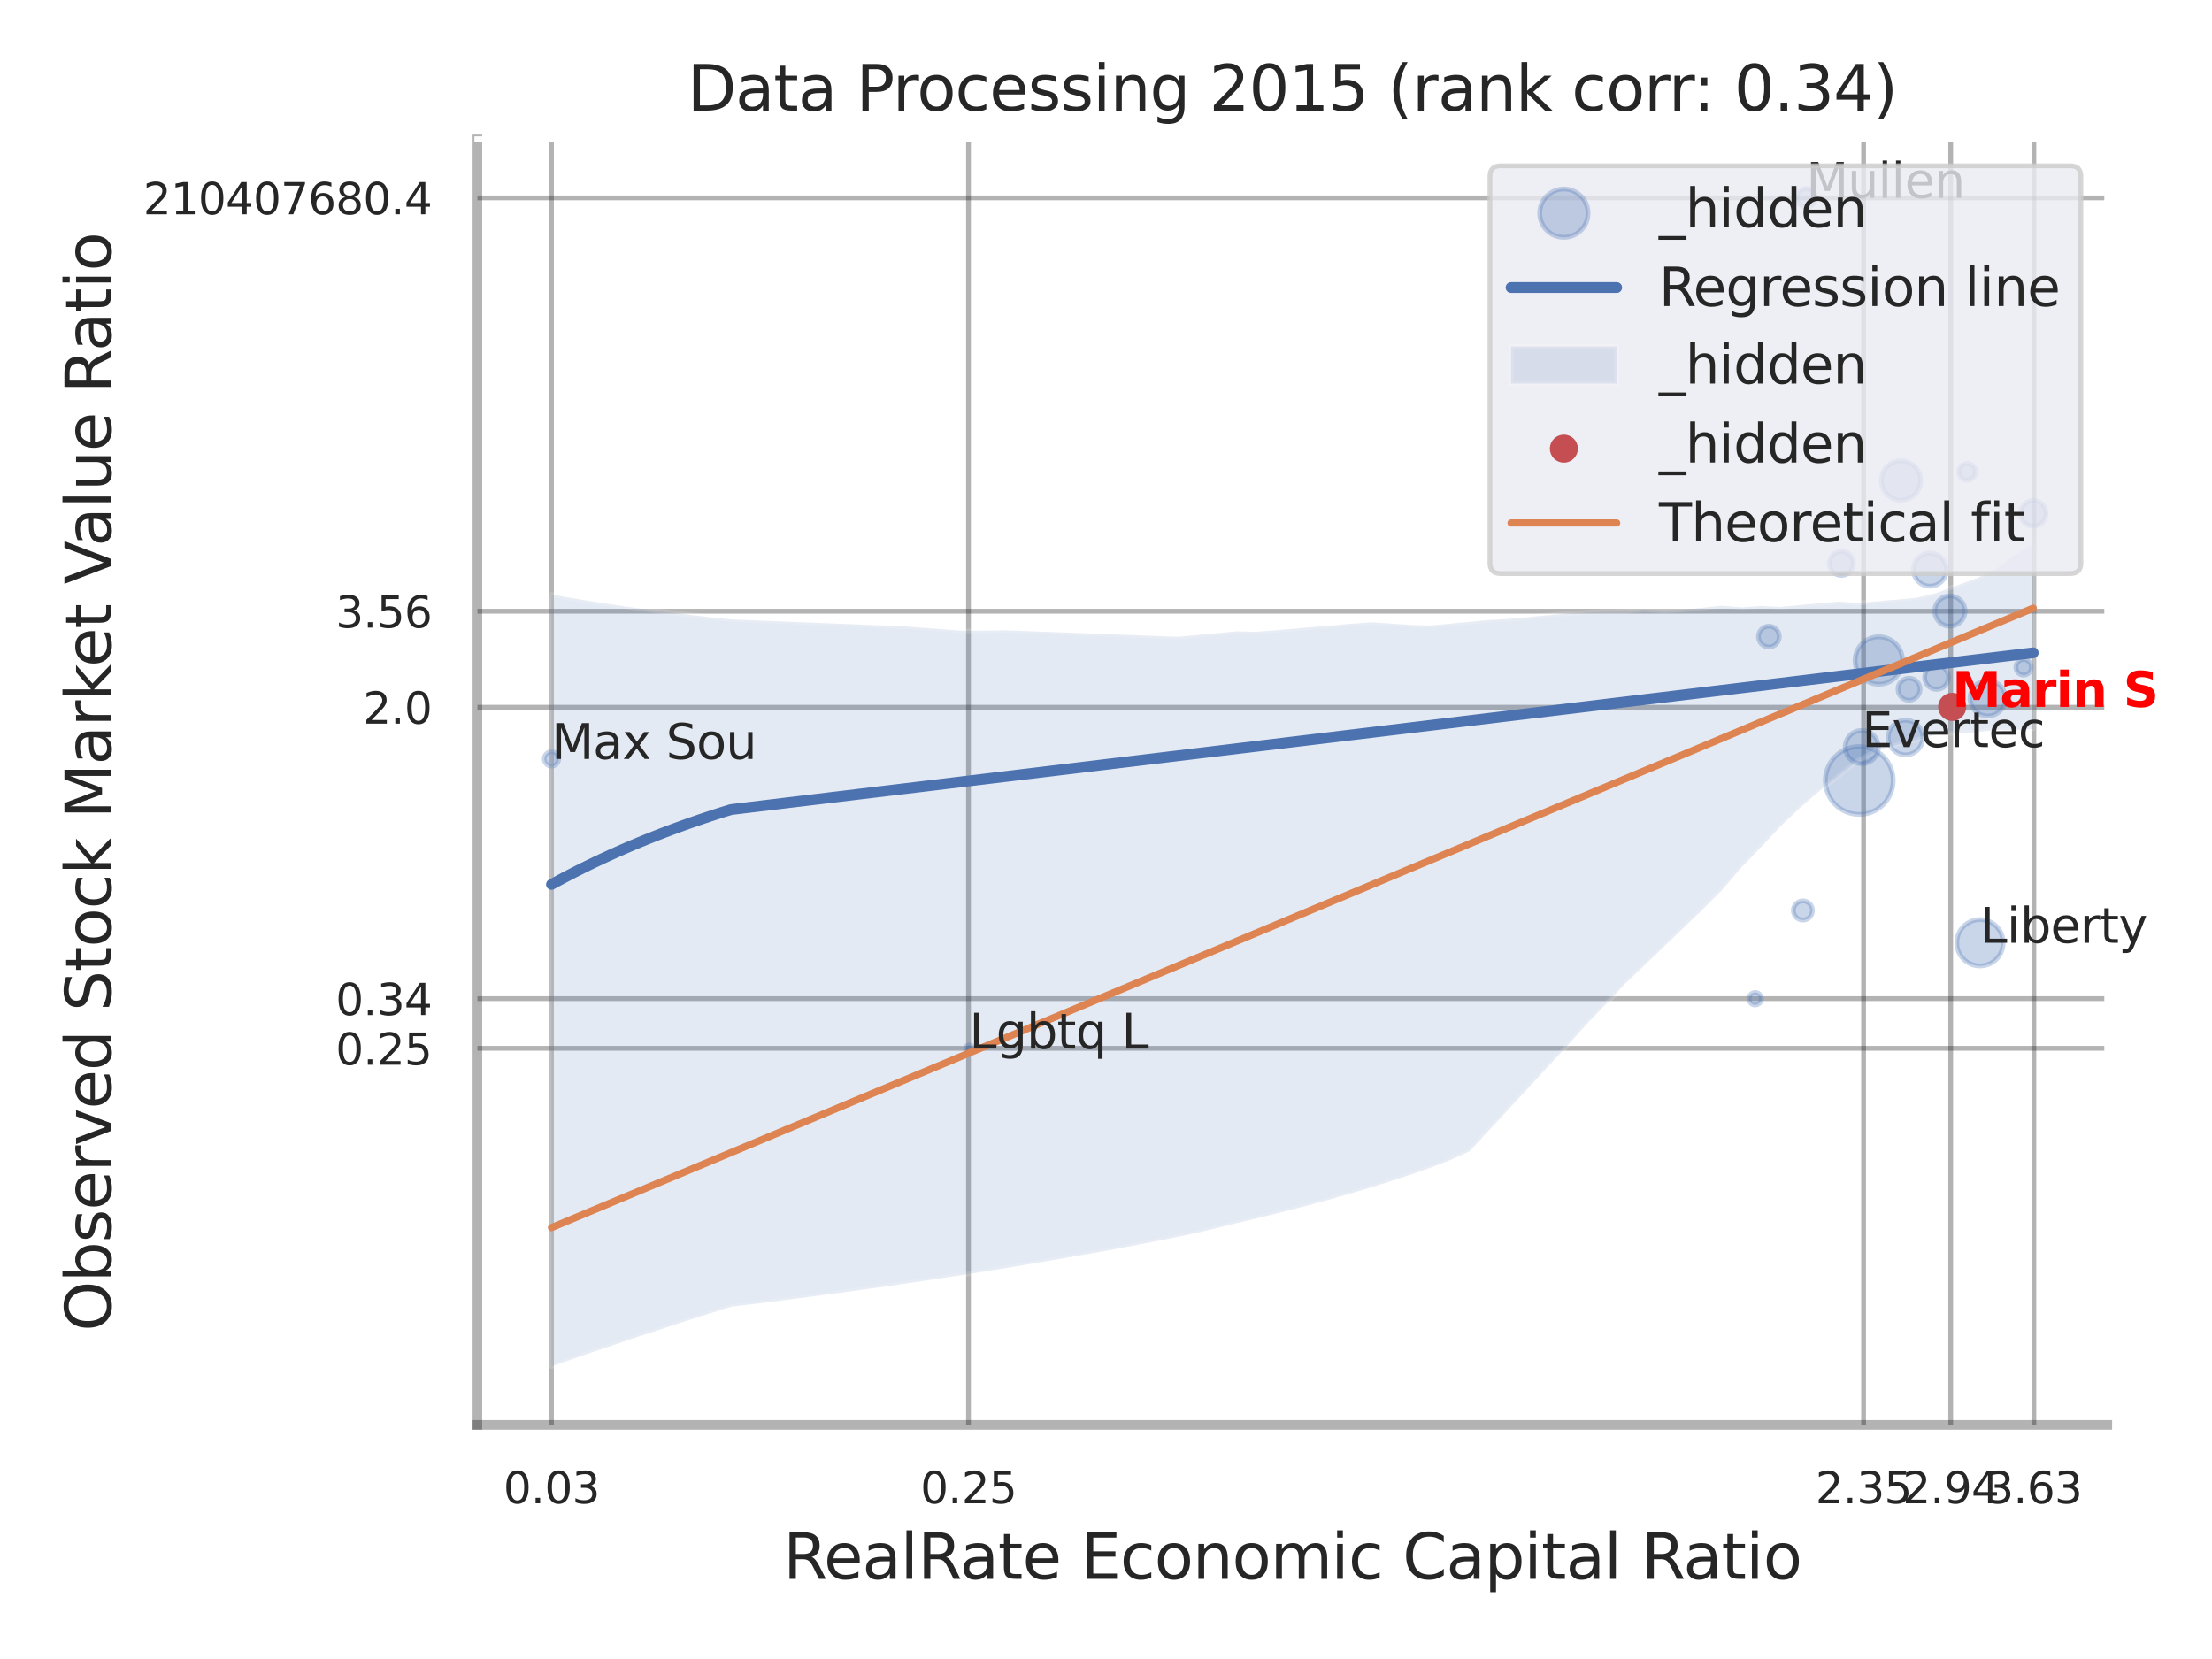 <?xml version="1.0" encoding="utf-8" standalone="no"?>
<!DOCTYPE svg PUBLIC "-//W3C//DTD SVG 1.1//EN"
  "http://www.w3.org/Graphics/SVG/1.1/DTD/svg11.dtd">
<svg xmlns:xlink="http://www.w3.org/1999/xlink" width="460.8pt" height="345.6pt" viewBox="0 0 460.8 345.6" xmlns="http://www.w3.org/2000/svg" version="1.1">
 <defs>
  <style type="text/css">*{stroke-linejoin: round; stroke-linecap: butt}</style>
 </defs>
 <g id="figure_1">
  <g id="patch_1">
   <path d="M 0 345.6 
L 460.8 345.6 
L 460.8 0 
L 0 0 
z
" style="fill: #ffffff"/>
  </g>
  <g id="axes_1">
   <g id="patch_2">
    <path d="M 99.45 296.82 
L 438.99 296.82 
L 438.99 29.04 
L 99.45 29.04 
z
" style="fill: #ffffff"/>
   </g>
   <g id="matplotlib.axis_1">
    <g id="xtick_1">
     <g id="line2d_1">
      <path d="M 114.88 296.82 
L 114.88 29.04 
" clip-path="url(#pb890bc9aee)" style="fill: none; stroke: #000000; stroke-opacity: 0.3; stroke-linecap: round"/>
     </g>
     <g id="text_1">
      <!-- 0.03 -->
      <g style="fill: #262626" transform="translate(104.86 313.159) scale(0.09 -0.09)">
       <defs>
        <path id="DejaVuSans-30" d="M 2034 4250 
Q 1547 4250 1301 3770 
Q 1056 3291 1056 2328 
Q 1056 1369 1301 889 
Q 1547 409 2034 409 
Q 2525 409 2770 889 
Q 3016 1369 3016 2328 
Q 3016 3291 2770 3770 
Q 2525 4250 2034 4250 
z
M 2034 4750 
Q 2819 4750 3233 4129 
Q 3647 3509 3647 2328 
Q 3647 1150 3233 529 
Q 2819 -91 2034 -91 
Q 1250 -91 836 529 
Q 422 1150 422 2328 
Q 422 3509 836 4129 
Q 1250 4750 2034 4750 
z
" transform="scale(0.016)"/>
        <path id="DejaVuSans-2e" d="M 684 794 
L 1344 794 
L 1344 0 
L 684 0 
L 684 794 
z
" transform="scale(0.016)"/>
        <path id="DejaVuSans-33" d="M 2597 2516 
Q 3050 2419 3304 2112 
Q 3559 1806 3559 1356 
Q 3559 666 3084 287 
Q 2609 -91 1734 -91 
Q 1441 -91 1130 -33 
Q 819 25 488 141 
L 488 750 
Q 750 597 1062 519 
Q 1375 441 1716 441 
Q 2309 441 2620 675 
Q 2931 909 2931 1356 
Q 2931 1769 2642 2001 
Q 2353 2234 1838 2234 
L 1294 2234 
L 1294 2753 
L 1863 2753 
Q 2328 2753 2575 2939 
Q 2822 3125 2822 3475 
Q 2822 3834 2567 4026 
Q 2313 4219 1838 4219 
Q 1578 4219 1281 4162 
Q 984 4106 628 3988 
L 628 4550 
Q 988 4650 1302 4700 
Q 1616 4750 1894 4750 
Q 2613 4750 3031 4423 
Q 3450 4097 3450 3541 
Q 3450 3153 3228 2886 
Q 3006 2619 2597 2516 
z
" transform="scale(0.016)"/>
       </defs>
       <use xlink:href="#DejaVuSans-30"/>
       <use xlink:href="#DejaVuSans-2e" transform="translate(63.623 0)"/>
       <use xlink:href="#DejaVuSans-30" transform="translate(95.41 0)"/>
       <use xlink:href="#DejaVuSans-33" transform="translate(159.033 0)"/>
      </g>
     </g>
    </g>
    <g id="xtick_2">
     <g id="line2d_2">
      <path d="M 201.754 296.82 
L 201.754 29.04 
" clip-path="url(#pb890bc9aee)" style="fill: none; stroke: #000000; stroke-opacity: 0.3; stroke-linecap: round"/>
     </g>
     <g id="text_2">
      <!-- 0.25 -->
      <g style="fill: #262626" transform="translate(191.734 313.159) scale(0.09 -0.09)">
       <defs>
        <path id="DejaVuSans-32" d="M 1228 531 
L 3431 531 
L 3431 0 
L 469 0 
L 469 531 
Q 828 903 1448 1529 
Q 2069 2156 2228 2338 
Q 2531 2678 2651 2914 
Q 2772 3150 2772 3378 
Q 2772 3750 2511 3984 
Q 2250 4219 1831 4219 
Q 1534 4219 1204 4116 
Q 875 4013 500 3803 
L 500 4441 
Q 881 4594 1212 4672 
Q 1544 4750 1819 4750 
Q 2544 4750 2975 4387 
Q 3406 4025 3406 3419 
Q 3406 3131 3298 2873 
Q 3191 2616 2906 2266 
Q 2828 2175 2409 1742 
Q 1991 1309 1228 531 
z
" transform="scale(0.016)"/>
        <path id="DejaVuSans-35" d="M 691 4666 
L 3169 4666 
L 3169 4134 
L 1269 4134 
L 1269 2991 
Q 1406 3038 1543 3061 
Q 1681 3084 1819 3084 
Q 2600 3084 3056 2656 
Q 3513 2228 3513 1497 
Q 3513 744 3044 326 
Q 2575 -91 1722 -91 
Q 1428 -91 1123 -41 
Q 819 9 494 109 
L 494 744 
Q 775 591 1075 516 
Q 1375 441 1709 441 
Q 2250 441 2565 725 
Q 2881 1009 2881 1497 
Q 2881 1984 2565 2268 
Q 2250 2553 1709 2553 
Q 1456 2553 1204 2497 
Q 953 2441 691 2322 
L 691 4666 
z
" transform="scale(0.016)"/>
       </defs>
       <use xlink:href="#DejaVuSans-30"/>
       <use xlink:href="#DejaVuSans-2e" transform="translate(63.623 0)"/>
       <use xlink:href="#DejaVuSans-32" transform="translate(95.41 0)"/>
       <use xlink:href="#DejaVuSans-35" transform="translate(159.033 0)"/>
      </g>
     </g>
    </g>
    <g id="xtick_3">
     <g id="line2d_3">
      <path d="M 388.216 296.82 
L 388.216 29.04 
" clip-path="url(#pb890bc9aee)" style="fill: none; stroke: #000000; stroke-opacity: 0.3; stroke-linecap: round"/>
     </g>
     <g id="text_3">
      <!-- 2.35 -->
      <g style="fill: #262626" transform="translate(378.196 313.159) scale(0.09 -0.09)">
       <use xlink:href="#DejaVuSans-32"/>
       <use xlink:href="#DejaVuSans-2e" transform="translate(63.623 0)"/>
       <use xlink:href="#DejaVuSans-33" transform="translate(95.41 0)"/>
       <use xlink:href="#DejaVuSans-35" transform="translate(159.033 0)"/>
      </g>
     </g>
    </g>
    <g id="xtick_4">
     <g id="line2d_4">
      <path d="M 406.367 296.82 
L 406.367 29.04 
" clip-path="url(#pb890bc9aee)" style="fill: none; stroke: #000000; stroke-opacity: 0.3; stroke-linecap: round"/>
     </g>
     <g id="text_4">
      <!-- 2.94 -->
      <g style="fill: #262626" transform="translate(396.348 313.159) scale(0.09 -0.09)">
       <defs>
        <path id="DejaVuSans-39" d="M 703 97 
L 703 672 
Q 941 559 1184 500 
Q 1428 441 1663 441 
Q 2288 441 2617 861 
Q 2947 1281 2994 2138 
Q 2813 1869 2534 1725 
Q 2256 1581 1919 1581 
Q 1219 1581 811 2004 
Q 403 2428 403 3163 
Q 403 3881 828 4315 
Q 1253 4750 1959 4750 
Q 2769 4750 3195 4129 
Q 3622 3509 3622 2328 
Q 3622 1225 3098 567 
Q 2575 -91 1691 -91 
Q 1453 -91 1209 -44 
Q 966 3 703 97 
z
M 1959 2075 
Q 2384 2075 2632 2365 
Q 2881 2656 2881 3163 
Q 2881 3666 2632 3958 
Q 2384 4250 1959 4250 
Q 1534 4250 1286 3958 
Q 1038 3666 1038 3163 
Q 1038 2656 1286 2365 
Q 1534 2075 1959 2075 
z
" transform="scale(0.016)"/>
        <path id="DejaVuSans-34" d="M 2419 4116 
L 825 1625 
L 2419 1625 
L 2419 4116 
z
M 2253 4666 
L 3047 4666 
L 3047 1625 
L 3713 1625 
L 3713 1100 
L 3047 1100 
L 3047 0 
L 2419 0 
L 2419 1100 
L 313 1100 
L 313 1709 
L 2253 4666 
z
" transform="scale(0.016)"/>
       </defs>
       <use xlink:href="#DejaVuSans-32"/>
       <use xlink:href="#DejaVuSans-2e" transform="translate(63.623 0)"/>
       <use xlink:href="#DejaVuSans-39" transform="translate(95.41 0)"/>
       <use xlink:href="#DejaVuSans-34" transform="translate(159.033 0)"/>
      </g>
     </g>
    </g>
    <g id="xtick_5">
     <g id="line2d_5">
      <path d="M 423.693 296.82 
L 423.693 29.04 
" clip-path="url(#pb890bc9aee)" style="fill: none; stroke: #000000; stroke-opacity: 0.3; stroke-linecap: round"/>
     </g>
     <g id="text_5">
      <!-- 3.63 -->
      <g style="fill: #262626" transform="translate(413.674 313.159) scale(0.09 -0.09)">
       <defs>
        <path id="DejaVuSans-36" d="M 2113 2584 
Q 1688 2584 1439 2293 
Q 1191 2003 1191 1497 
Q 1191 994 1439 701 
Q 1688 409 2113 409 
Q 2538 409 2786 701 
Q 3034 994 3034 1497 
Q 3034 2003 2786 2293 
Q 2538 2584 2113 2584 
z
M 3366 4563 
L 3366 3988 
Q 3128 4100 2886 4159 
Q 2644 4219 2406 4219 
Q 1781 4219 1451 3797 
Q 1122 3375 1075 2522 
Q 1259 2794 1537 2939 
Q 1816 3084 2150 3084 
Q 2853 3084 3261 2657 
Q 3669 2231 3669 1497 
Q 3669 778 3244 343 
Q 2819 -91 2113 -91 
Q 1303 -91 875 529 
Q 447 1150 447 2328 
Q 447 3434 972 4092 
Q 1497 4750 2381 4750 
Q 2619 4750 2861 4703 
Q 3103 4656 3366 4563 
z
" transform="scale(0.016)"/>
       </defs>
       <use xlink:href="#DejaVuSans-33"/>
       <use xlink:href="#DejaVuSans-2e" transform="translate(63.623 0)"/>
       <use xlink:href="#DejaVuSans-36" transform="translate(95.41 0)"/>
       <use xlink:href="#DejaVuSans-33" transform="translate(159.033 0)"/>
      </g>
     </g>
    </g>
    <g id="xtick_6"/>
    <g id="xtick_7"/>
    <g id="text_6">
     <!-- RealRate Economic Capital Ratio -->
     <g style="fill: #262626" transform="translate(163.166 328.908) scale(0.13 -0.13)">
      <defs>
       <path id="DejaVuSans-52" d="M 2841 2188 
Q 3044 2119 3236 1894 
Q 3428 1669 3622 1275 
L 4263 0 
L 3584 0 
L 2988 1197 
Q 2756 1666 2539 1819 
Q 2322 1972 1947 1972 
L 1259 1972 
L 1259 0 
L 628 0 
L 628 4666 
L 2053 4666 
Q 2853 4666 3247 4331 
Q 3641 3997 3641 3322 
Q 3641 2881 3436 2590 
Q 3231 2300 2841 2188 
z
M 1259 4147 
L 1259 2491 
L 2053 2491 
Q 2509 2491 2742 2702 
Q 2975 2913 2975 3322 
Q 2975 3731 2742 3939 
Q 2509 4147 2053 4147 
L 1259 4147 
z
" transform="scale(0.016)"/>
       <path id="DejaVuSans-65" d="M 3597 1894 
L 3597 1613 
L 953 1613 
Q 991 1019 1311 708 
Q 1631 397 2203 397 
Q 2534 397 2845 478 
Q 3156 559 3463 722 
L 3463 178 
Q 3153 47 2828 -22 
Q 2503 -91 2169 -91 
Q 1331 -91 842 396 
Q 353 884 353 1716 
Q 353 2575 817 3079 
Q 1281 3584 2069 3584 
Q 2775 3584 3186 3129 
Q 3597 2675 3597 1894 
z
M 3022 2063 
Q 3016 2534 2758 2815 
Q 2500 3097 2075 3097 
Q 1594 3097 1305 2825 
Q 1016 2553 972 2059 
L 3022 2063 
z
" transform="scale(0.016)"/>
       <path id="DejaVuSans-61" d="M 2194 1759 
Q 1497 1759 1228 1600 
Q 959 1441 959 1056 
Q 959 750 1161 570 
Q 1363 391 1709 391 
Q 2188 391 2477 730 
Q 2766 1069 2766 1631 
L 2766 1759 
L 2194 1759 
z
M 3341 1997 
L 3341 0 
L 2766 0 
L 2766 531 
Q 2569 213 2275 61 
Q 1981 -91 1556 -91 
Q 1019 -91 701 211 
Q 384 513 384 1019 
Q 384 1609 779 1909 
Q 1175 2209 1959 2209 
L 2766 2209 
L 2766 2266 
Q 2766 2663 2505 2880 
Q 2244 3097 1772 3097 
Q 1472 3097 1187 3025 
Q 903 2953 641 2809 
L 641 3341 
Q 956 3463 1253 3523 
Q 1550 3584 1831 3584 
Q 2591 3584 2966 3190 
Q 3341 2797 3341 1997 
z
" transform="scale(0.016)"/>
       <path id="DejaVuSans-6c" d="M 603 4863 
L 1178 4863 
L 1178 0 
L 603 0 
L 603 4863 
z
" transform="scale(0.016)"/>
       <path id="DejaVuSans-74" d="M 1172 4494 
L 1172 3500 
L 2356 3500 
L 2356 3053 
L 1172 3053 
L 1172 1153 
Q 1172 725 1289 603 
Q 1406 481 1766 481 
L 2356 481 
L 2356 0 
L 1766 0 
Q 1100 0 847 248 
Q 594 497 594 1153 
L 594 3053 
L 172 3053 
L 172 3500 
L 594 3500 
L 594 4494 
L 1172 4494 
z
" transform="scale(0.016)"/>
       <path id="DejaVuSans-20" transform="scale(0.016)"/>
       <path id="DejaVuSans-45" d="M 628 4666 
L 3578 4666 
L 3578 4134 
L 1259 4134 
L 1259 2753 
L 3481 2753 
L 3481 2222 
L 1259 2222 
L 1259 531 
L 3634 531 
L 3634 0 
L 628 0 
L 628 4666 
z
" transform="scale(0.016)"/>
       <path id="DejaVuSans-63" d="M 3122 3366 
L 3122 2828 
Q 2878 2963 2633 3030 
Q 2388 3097 2138 3097 
Q 1578 3097 1268 2742 
Q 959 2388 959 1747 
Q 959 1106 1268 751 
Q 1578 397 2138 397 
Q 2388 397 2633 464 
Q 2878 531 3122 666 
L 3122 134 
Q 2881 22 2623 -34 
Q 2366 -91 2075 -91 
Q 1284 -91 818 406 
Q 353 903 353 1747 
Q 353 2603 823 3093 
Q 1294 3584 2113 3584 
Q 2378 3584 2631 3529 
Q 2884 3475 3122 3366 
z
" transform="scale(0.016)"/>
       <path id="DejaVuSans-6f" d="M 1959 3097 
Q 1497 3097 1228 2736 
Q 959 2375 959 1747 
Q 959 1119 1226 758 
Q 1494 397 1959 397 
Q 2419 397 2687 759 
Q 2956 1122 2956 1747 
Q 2956 2369 2687 2733 
Q 2419 3097 1959 3097 
z
M 1959 3584 
Q 2709 3584 3137 3096 
Q 3566 2609 3566 1747 
Q 3566 888 3137 398 
Q 2709 -91 1959 -91 
Q 1206 -91 779 398 
Q 353 888 353 1747 
Q 353 2609 779 3096 
Q 1206 3584 1959 3584 
z
" transform="scale(0.016)"/>
       <path id="DejaVuSans-6e" d="M 3513 2113 
L 3513 0 
L 2938 0 
L 2938 2094 
Q 2938 2591 2744 2837 
Q 2550 3084 2163 3084 
Q 1697 3084 1428 2787 
Q 1159 2491 1159 1978 
L 1159 0 
L 581 0 
L 581 3500 
L 1159 3500 
L 1159 2956 
Q 1366 3272 1645 3428 
Q 1925 3584 2291 3584 
Q 2894 3584 3203 3211 
Q 3513 2838 3513 2113 
z
" transform="scale(0.016)"/>
       <path id="DejaVuSans-6d" d="M 3328 2828 
Q 3544 3216 3844 3400 
Q 4144 3584 4550 3584 
Q 5097 3584 5394 3201 
Q 5691 2819 5691 2113 
L 5691 0 
L 5113 0 
L 5113 2094 
Q 5113 2597 4934 2840 
Q 4756 3084 4391 3084 
Q 3944 3084 3684 2787 
Q 3425 2491 3425 1978 
L 3425 0 
L 2847 0 
L 2847 2094 
Q 2847 2600 2669 2842 
Q 2491 3084 2119 3084 
Q 1678 3084 1418 2786 
Q 1159 2488 1159 1978 
L 1159 0 
L 581 0 
L 581 3500 
L 1159 3500 
L 1159 2956 
Q 1356 3278 1631 3431 
Q 1906 3584 2284 3584 
Q 2666 3584 2933 3390 
Q 3200 3197 3328 2828 
z
" transform="scale(0.016)"/>
       <path id="DejaVuSans-69" d="M 603 3500 
L 1178 3500 
L 1178 0 
L 603 0 
L 603 3500 
z
M 603 4863 
L 1178 4863 
L 1178 4134 
L 603 4134 
L 603 4863 
z
" transform="scale(0.016)"/>
       <path id="DejaVuSans-43" d="M 4122 4306 
L 4122 3641 
Q 3803 3938 3442 4084 
Q 3081 4231 2675 4231 
Q 1875 4231 1450 3742 
Q 1025 3253 1025 2328 
Q 1025 1406 1450 917 
Q 1875 428 2675 428 
Q 3081 428 3442 575 
Q 3803 722 4122 1019 
L 4122 359 
Q 3791 134 3420 21 
Q 3050 -91 2638 -91 
Q 1578 -91 968 557 
Q 359 1206 359 2328 
Q 359 3453 968 4101 
Q 1578 4750 2638 4750 
Q 3056 4750 3426 4639 
Q 3797 4528 4122 4306 
z
" transform="scale(0.016)"/>
       <path id="DejaVuSans-70" d="M 1159 525 
L 1159 -1331 
L 581 -1331 
L 581 3500 
L 1159 3500 
L 1159 2969 
Q 1341 3281 1617 3432 
Q 1894 3584 2278 3584 
Q 2916 3584 3314 3078 
Q 3713 2572 3713 1747 
Q 3713 922 3314 415 
Q 2916 -91 2278 -91 
Q 1894 -91 1617 61 
Q 1341 213 1159 525 
z
M 3116 1747 
Q 3116 2381 2855 2742 
Q 2594 3103 2138 3103 
Q 1681 3103 1420 2742 
Q 1159 2381 1159 1747 
Q 1159 1113 1420 752 
Q 1681 391 2138 391 
Q 2594 391 2855 752 
Q 3116 1113 3116 1747 
z
" transform="scale(0.016)"/>
      </defs>
      <use xlink:href="#DejaVuSans-52"/>
      <use xlink:href="#DejaVuSans-65" transform="translate(64.982 0)"/>
      <use xlink:href="#DejaVuSans-61" transform="translate(126.506 0)"/>
      <use xlink:href="#DejaVuSans-6c" transform="translate(187.785 0)"/>
      <use xlink:href="#DejaVuSans-52" transform="translate(215.568 0)"/>
      <use xlink:href="#DejaVuSans-61" transform="translate(282.801 0)"/>
      <use xlink:href="#DejaVuSans-74" transform="translate(344.08 0)"/>
      <use xlink:href="#DejaVuSans-65" transform="translate(383.289 0)"/>
      <use xlink:href="#DejaVuSans-20" transform="translate(444.812 0)"/>
      <use xlink:href="#DejaVuSans-45" transform="translate(476.6 0)"/>
      <use xlink:href="#DejaVuSans-63" transform="translate(539.783 0)"/>
      <use xlink:href="#DejaVuSans-6f" transform="translate(594.764 0)"/>
      <use xlink:href="#DejaVuSans-6e" transform="translate(655.945 0)"/>
      <use xlink:href="#DejaVuSans-6f" transform="translate(719.324 0)"/>
      <use xlink:href="#DejaVuSans-6d" transform="translate(780.506 0)"/>
      <use xlink:href="#DejaVuSans-69" transform="translate(877.918 0)"/>
      <use xlink:href="#DejaVuSans-63" transform="translate(905.701 0)"/>
      <use xlink:href="#DejaVuSans-20" transform="translate(960.682 0)"/>
      <use xlink:href="#DejaVuSans-43" transform="translate(992.469 0)"/>
      <use xlink:href="#DejaVuSans-61" transform="translate(1062.293 0)"/>
      <use xlink:href="#DejaVuSans-70" transform="translate(1123.572 0)"/>
      <use xlink:href="#DejaVuSans-69" transform="translate(1187.049 0)"/>
      <use xlink:href="#DejaVuSans-74" transform="translate(1214.832 0)"/>
      <use xlink:href="#DejaVuSans-61" transform="translate(1254.041 0)"/>
      <use xlink:href="#DejaVuSans-6c" transform="translate(1315.32 0)"/>
      <use xlink:href="#DejaVuSans-20" transform="translate(1343.104 0)"/>
      <use xlink:href="#DejaVuSans-52" transform="translate(1374.891 0)"/>
      <use xlink:href="#DejaVuSans-61" transform="translate(1442.123 0)"/>
      <use xlink:href="#DejaVuSans-74" transform="translate(1503.402 0)"/>
      <use xlink:href="#DejaVuSans-69" transform="translate(1542.611 0)"/>
      <use xlink:href="#DejaVuSans-6f" transform="translate(1570.395 0)"/>
     </g>
    </g>
   </g>
   <g id="matplotlib.axis_2">
    <g id="ytick_1">
     <g id="line2d_6">
      <path d="M 99.45 218.384 
L 438.99 218.384 
" clip-path="url(#pb890bc9aee)" style="fill: none; stroke: #000000; stroke-opacity: 0.3; stroke-linecap: round"/>
     </g>
     <g id="text_7">
      <!-- 0.25 -->
      <g style="fill: #262626" transform="translate(69.911 221.804) scale(0.09 -0.09)">
       <use xlink:href="#DejaVuSans-30"/>
       <use xlink:href="#DejaVuSans-2e" transform="translate(63.623 0)"/>
       <use xlink:href="#DejaVuSans-32" transform="translate(95.41 0)"/>
       <use xlink:href="#DejaVuSans-35" transform="translate(159.033 0)"/>
      </g>
     </g>
    </g>
    <g id="ytick_2">
     <g id="line2d_7">
      <path d="M 99.45 208.037 
L 438.99 208.037 
" clip-path="url(#pb890bc9aee)" style="fill: none; stroke: #000000; stroke-opacity: 0.3; stroke-linecap: round"/>
     </g>
     <g id="text_8">
      <!-- 0.34 -->
      <g style="fill: #262626" transform="translate(69.911 211.456) scale(0.09 -0.09)">
       <use xlink:href="#DejaVuSans-30"/>
       <use xlink:href="#DejaVuSans-2e" transform="translate(63.623 0)"/>
       <use xlink:href="#DejaVuSans-33" transform="translate(95.41 0)"/>
       <use xlink:href="#DejaVuSans-34" transform="translate(159.033 0)"/>
      </g>
     </g>
    </g>
    <g id="ytick_3">
     <g id="line2d_8">
      <path d="M 99.45 147.331 
L 438.99 147.331 
" clip-path="url(#pb890bc9aee)" style="fill: none; stroke: #000000; stroke-opacity: 0.3; stroke-linecap: round"/>
     </g>
     <g id="text_9">
      <!-- 2.0 -->
      <g style="fill: #262626" transform="translate(75.637 150.75) scale(0.09 -0.09)">
       <use xlink:href="#DejaVuSans-32"/>
       <use xlink:href="#DejaVuSans-2e" transform="translate(63.623 0)"/>
       <use xlink:href="#DejaVuSans-30" transform="translate(95.41 0)"/>
      </g>
     </g>
    </g>
    <g id="ytick_4">
     <g id="line2d_9">
      <path d="M 99.45 127.326 
L 438.99 127.326 
" clip-path="url(#pb890bc9aee)" style="fill: none; stroke: #000000; stroke-opacity: 0.3; stroke-linecap: round"/>
     </g>
     <g id="text_10">
      <!-- 3.56 -->
      <g style="fill: #262626" transform="translate(69.911 130.745) scale(0.09 -0.09)">
       <use xlink:href="#DejaVuSans-33"/>
       <use xlink:href="#DejaVuSans-2e" transform="translate(63.623 0)"/>
       <use xlink:href="#DejaVuSans-35" transform="translate(95.41 0)"/>
       <use xlink:href="#DejaVuSans-36" transform="translate(159.033 0)"/>
      </g>
     </g>
    </g>
    <g id="ytick_5">
     <g id="line2d_10">
      <path d="M 99.45 41.218 
L 438.99 41.218 
" clip-path="url(#pb890bc9aee)" style="fill: none; stroke: #000000; stroke-opacity: 0.3; stroke-linecap: round"/>
     </g>
     <g id="text_11">
      <!-- 210407680.4 -->
      <g style="fill: #262626" transform="translate(29.827 44.638) scale(0.09 -0.09)">
       <defs>
        <path id="DejaVuSans-31" d="M 794 531 
L 1825 531 
L 1825 4091 
L 703 3866 
L 703 4441 
L 1819 4666 
L 2450 4666 
L 2450 531 
L 3481 531 
L 3481 0 
L 794 0 
L 794 531 
z
" transform="scale(0.016)"/>
        <path id="DejaVuSans-37" d="M 525 4666 
L 3525 4666 
L 3525 4397 
L 1831 0 
L 1172 0 
L 2766 4134 
L 525 4134 
L 525 4666 
z
" transform="scale(0.016)"/>
        <path id="DejaVuSans-38" d="M 2034 2216 
Q 1584 2216 1326 1975 
Q 1069 1734 1069 1313 
Q 1069 891 1326 650 
Q 1584 409 2034 409 
Q 2484 409 2743 651 
Q 3003 894 3003 1313 
Q 3003 1734 2745 1975 
Q 2488 2216 2034 2216 
z
M 1403 2484 
Q 997 2584 770 2862 
Q 544 3141 544 3541 
Q 544 4100 942 4425 
Q 1341 4750 2034 4750 
Q 2731 4750 3128 4425 
Q 3525 4100 3525 3541 
Q 3525 3141 3298 2862 
Q 3072 2584 2669 2484 
Q 3125 2378 3379 2068 
Q 3634 1759 3634 1313 
Q 3634 634 3220 271 
Q 2806 -91 2034 -91 
Q 1263 -91 848 271 
Q 434 634 434 1313 
Q 434 1759 690 2068 
Q 947 2378 1403 2484 
z
M 1172 3481 
Q 1172 3119 1398 2916 
Q 1625 2713 2034 2713 
Q 2441 2713 2670 2916 
Q 2900 3119 2900 3481 
Q 2900 3844 2670 4047 
Q 2441 4250 2034 4250 
Q 1625 4250 1398 4047 
Q 1172 3844 1172 3481 
z
" transform="scale(0.016)"/>
       </defs>
       <use xlink:href="#DejaVuSans-32"/>
       <use xlink:href="#DejaVuSans-31" transform="translate(63.623 0)"/>
       <use xlink:href="#DejaVuSans-30" transform="translate(127.246 0)"/>
       <use xlink:href="#DejaVuSans-34" transform="translate(190.869 0)"/>
       <use xlink:href="#DejaVuSans-30" transform="translate(254.492 0)"/>
       <use xlink:href="#DejaVuSans-37" transform="translate(318.115 0)"/>
       <use xlink:href="#DejaVuSans-36" transform="translate(381.738 0)"/>
       <use xlink:href="#DejaVuSans-38" transform="translate(445.361 0)"/>
       <use xlink:href="#DejaVuSans-30" transform="translate(508.984 0)"/>
       <use xlink:href="#DejaVuSans-2e" transform="translate(572.607 0)"/>
       <use xlink:href="#DejaVuSans-34" transform="translate(604.395 0)"/>
      </g>
     </g>
    </g>
    <g id="ytick_6"/>
    <g id="ytick_7"/>
    <g id="ytick_8"/>
    <g id="ytick_9"/>
    <g id="ytick_10"/>
    <g id="text_12">
     <!-- Observed Stock Market Value Ratio -->
     <g style="fill: #262626" transform="translate(23.124 277.332) rotate(-90) scale(0.13 -0.13)">
      <defs>
       <path id="DejaVuSans-4f" d="M 2522 4238 
Q 1834 4238 1429 3725 
Q 1025 3213 1025 2328 
Q 1025 1447 1429 934 
Q 1834 422 2522 422 
Q 3209 422 3611 934 
Q 4013 1447 4013 2328 
Q 4013 3213 3611 3725 
Q 3209 4238 2522 4238 
z
M 2522 4750 
Q 3503 4750 4090 4092 
Q 4678 3434 4678 2328 
Q 4678 1225 4090 567 
Q 3503 -91 2522 -91 
Q 1538 -91 948 565 
Q 359 1222 359 2328 
Q 359 3434 948 4092 
Q 1538 4750 2522 4750 
z
" transform="scale(0.016)"/>
       <path id="DejaVuSans-62" d="M 3116 1747 
Q 3116 2381 2855 2742 
Q 2594 3103 2138 3103 
Q 1681 3103 1420 2742 
Q 1159 2381 1159 1747 
Q 1159 1113 1420 752 
Q 1681 391 2138 391 
Q 2594 391 2855 752 
Q 3116 1113 3116 1747 
z
M 1159 2969 
Q 1341 3281 1617 3432 
Q 1894 3584 2278 3584 
Q 2916 3584 3314 3078 
Q 3713 2572 3713 1747 
Q 3713 922 3314 415 
Q 2916 -91 2278 -91 
Q 1894 -91 1617 61 
Q 1341 213 1159 525 
L 1159 0 
L 581 0 
L 581 4863 
L 1159 4863 
L 1159 2969 
z
" transform="scale(0.016)"/>
       <path id="DejaVuSans-73" d="M 2834 3397 
L 2834 2853 
Q 2591 2978 2328 3040 
Q 2066 3103 1784 3103 
Q 1356 3103 1142 2972 
Q 928 2841 928 2578 
Q 928 2378 1081 2264 
Q 1234 2150 1697 2047 
L 1894 2003 
Q 2506 1872 2764 1633 
Q 3022 1394 3022 966 
Q 3022 478 2636 193 
Q 2250 -91 1575 -91 
Q 1294 -91 989 -36 
Q 684 19 347 128 
L 347 722 
Q 666 556 975 473 
Q 1284 391 1588 391 
Q 1994 391 2212 530 
Q 2431 669 2431 922 
Q 2431 1156 2273 1281 
Q 2116 1406 1581 1522 
L 1381 1569 
Q 847 1681 609 1914 
Q 372 2147 372 2553 
Q 372 3047 722 3315 
Q 1072 3584 1716 3584 
Q 2034 3584 2315 3537 
Q 2597 3491 2834 3397 
z
" transform="scale(0.016)"/>
       <path id="DejaVuSans-72" d="M 2631 2963 
Q 2534 3019 2420 3045 
Q 2306 3072 2169 3072 
Q 1681 3072 1420 2755 
Q 1159 2438 1159 1844 
L 1159 0 
L 581 0 
L 581 3500 
L 1159 3500 
L 1159 2956 
Q 1341 3275 1631 3429 
Q 1922 3584 2338 3584 
Q 2397 3584 2469 3576 
Q 2541 3569 2628 3553 
L 2631 2963 
z
" transform="scale(0.016)"/>
       <path id="DejaVuSans-76" d="M 191 3500 
L 800 3500 
L 1894 563 
L 2988 3500 
L 3597 3500 
L 2284 0 
L 1503 0 
L 191 3500 
z
" transform="scale(0.016)"/>
       <path id="DejaVuSans-64" d="M 2906 2969 
L 2906 4863 
L 3481 4863 
L 3481 0 
L 2906 0 
L 2906 525 
Q 2725 213 2448 61 
Q 2172 -91 1784 -91 
Q 1150 -91 751 415 
Q 353 922 353 1747 
Q 353 2572 751 3078 
Q 1150 3584 1784 3584 
Q 2172 3584 2448 3432 
Q 2725 3281 2906 2969 
z
M 947 1747 
Q 947 1113 1208 752 
Q 1469 391 1925 391 
Q 2381 391 2643 752 
Q 2906 1113 2906 1747 
Q 2906 2381 2643 2742 
Q 2381 3103 1925 3103 
Q 1469 3103 1208 2742 
Q 947 2381 947 1747 
z
" transform="scale(0.016)"/>
       <path id="DejaVuSans-53" d="M 3425 4513 
L 3425 3897 
Q 3066 4069 2747 4153 
Q 2428 4238 2131 4238 
Q 1616 4238 1336 4038 
Q 1056 3838 1056 3469 
Q 1056 3159 1242 3001 
Q 1428 2844 1947 2747 
L 2328 2669 
Q 3034 2534 3370 2195 
Q 3706 1856 3706 1288 
Q 3706 609 3251 259 
Q 2797 -91 1919 -91 
Q 1588 -91 1214 -16 
Q 841 59 441 206 
L 441 856 
Q 825 641 1194 531 
Q 1563 422 1919 422 
Q 2459 422 2753 634 
Q 3047 847 3047 1241 
Q 3047 1584 2836 1778 
Q 2625 1972 2144 2069 
L 1759 2144 
Q 1053 2284 737 2584 
Q 422 2884 422 3419 
Q 422 4038 858 4394 
Q 1294 4750 2059 4750 
Q 2388 4750 2728 4690 
Q 3069 4631 3425 4513 
z
" transform="scale(0.016)"/>
       <path id="DejaVuSans-6b" d="M 581 4863 
L 1159 4863 
L 1159 1991 
L 2875 3500 
L 3609 3500 
L 1753 1863 
L 3688 0 
L 2938 0 
L 1159 1709 
L 1159 0 
L 581 0 
L 581 4863 
z
" transform="scale(0.016)"/>
       <path id="DejaVuSans-4d" d="M 628 4666 
L 1569 4666 
L 2759 1491 
L 3956 4666 
L 4897 4666 
L 4897 0 
L 4281 0 
L 4281 4097 
L 3078 897 
L 2444 897 
L 1241 4097 
L 1241 0 
L 628 0 
L 628 4666 
z
" transform="scale(0.016)"/>
       <path id="DejaVuSans-56" d="M 1831 0 
L 50 4666 
L 709 4666 
L 2188 738 
L 3669 4666 
L 4325 4666 
L 2547 0 
L 1831 0 
z
" transform="scale(0.016)"/>
       <path id="DejaVuSans-75" d="M 544 1381 
L 544 3500 
L 1119 3500 
L 1119 1403 
Q 1119 906 1312 657 
Q 1506 409 1894 409 
Q 2359 409 2629 706 
Q 2900 1003 2900 1516 
L 2900 3500 
L 3475 3500 
L 3475 0 
L 2900 0 
L 2900 538 
Q 2691 219 2414 64 
Q 2138 -91 1772 -91 
Q 1169 -91 856 284 
Q 544 659 544 1381 
z
M 1991 3584 
L 1991 3584 
z
" transform="scale(0.016)"/>
      </defs>
      <use xlink:href="#DejaVuSans-4f"/>
      <use xlink:href="#DejaVuSans-62" transform="translate(78.711 0)"/>
      <use xlink:href="#DejaVuSans-73" transform="translate(142.188 0)"/>
      <use xlink:href="#DejaVuSans-65" transform="translate(194.287 0)"/>
      <use xlink:href="#DejaVuSans-72" transform="translate(255.811 0)"/>
      <use xlink:href="#DejaVuSans-76" transform="translate(296.924 0)"/>
      <use xlink:href="#DejaVuSans-65" transform="translate(356.104 0)"/>
      <use xlink:href="#DejaVuSans-64" transform="translate(417.627 0)"/>
      <use xlink:href="#DejaVuSans-20" transform="translate(481.104 0)"/>
      <use xlink:href="#DejaVuSans-53" transform="translate(512.891 0)"/>
      <use xlink:href="#DejaVuSans-74" transform="translate(576.367 0)"/>
      <use xlink:href="#DejaVuSans-6f" transform="translate(615.576 0)"/>
      <use xlink:href="#DejaVuSans-63" transform="translate(676.758 0)"/>
      <use xlink:href="#DejaVuSans-6b" transform="translate(731.738 0)"/>
      <use xlink:href="#DejaVuSans-20" transform="translate(789.648 0)"/>
      <use xlink:href="#DejaVuSans-4d" transform="translate(821.436 0)"/>
      <use xlink:href="#DejaVuSans-61" transform="translate(907.715 0)"/>
      <use xlink:href="#DejaVuSans-72" transform="translate(968.994 0)"/>
      <use xlink:href="#DejaVuSans-6b" transform="translate(1010.107 0)"/>
      <use xlink:href="#DejaVuSans-65" transform="translate(1064.393 0)"/>
      <use xlink:href="#DejaVuSans-74" transform="translate(1125.916 0)"/>
      <use xlink:href="#DejaVuSans-20" transform="translate(1165.125 0)"/>
      <use xlink:href="#DejaVuSans-56" transform="translate(1196.912 0)"/>
      <use xlink:href="#DejaVuSans-61" transform="translate(1257.57 0)"/>
      <use xlink:href="#DejaVuSans-6c" transform="translate(1318.85 0)"/>
      <use xlink:href="#DejaVuSans-75" transform="translate(1346.633 0)"/>
      <use xlink:href="#DejaVuSans-65" transform="translate(1410.012 0)"/>
      <use xlink:href="#DejaVuSans-20" transform="translate(1471.535 0)"/>
      <use xlink:href="#DejaVuSans-52" transform="translate(1503.322 0)"/>
      <use xlink:href="#DejaVuSans-61" transform="translate(1570.555 0)"/>
      <use xlink:href="#DejaVuSans-74" transform="translate(1631.834 0)"/>
      <use xlink:href="#DejaVuSans-69" transform="translate(1671.043 0)"/>
      <use xlink:href="#DejaVuSans-6f" transform="translate(1698.826 0)"/>
     </g>
    </g>
   </g>
   <g id="PathCollection_1">
    <path d="M 387.318 169.656 
C 389.194 169.656 390.992 168.911 392.318 167.585 
C 393.644 166.259 394.389 164.461 394.389 162.585 
C 394.389 160.71 393.644 158.911 392.318 157.585 
C 390.992 156.259 389.194 155.514 387.318 155.514 
C 385.443 155.514 383.644 156.259 382.318 157.585 
C 380.992 158.911 380.247 160.71 380.247 162.585 
C 380.247 164.461 380.992 166.259 382.318 167.585 
C 383.644 168.911 385.443 169.656 387.318 169.656 
z
" clip-path="url(#pb890bc9aee)" style="fill: #4c72b0; fill-opacity: 0.3; stroke: #4c72b0; stroke-opacity: 0.3"/>
    <path d="M 409.797 100.051 
C 410.261 100.051 410.707 99.866 411.035 99.538 
C 411.364 99.21 411.548 98.764 411.548 98.3 
C 411.548 97.835 411.364 97.39 411.035 97.061 
C 410.707 96.733 410.261 96.548 409.797 96.548 
C 409.332 96.548 408.887 96.733 408.559 97.061 
C 408.23 97.39 408.046 97.835 408.046 98.3 
C 408.046 98.764 408.23 99.21 408.559 99.538 
C 408.887 99.866 409.332 100.051 409.797 100.051 
z
" clip-path="url(#pb890bc9aee)" style="fill: #4c72b0; fill-opacity: 0.3; stroke: #4c72b0; stroke-opacity: 0.3"/>
    <path d="M 414.079 149.163 
C 415.059 149.163 415.999 148.773 416.692 148.08 
C 417.385 147.387 417.775 146.447 417.775 145.467 
C 417.775 144.487 417.385 143.546 416.692 142.853 
C 415.999 142.16 415.059 141.771 414.079 141.771 
C 413.099 141.771 412.159 142.16 411.466 142.853 
C 410.773 143.546 410.383 144.487 410.383 145.467 
C 410.383 146.447 410.773 147.387 411.466 148.08 
C 412.159 148.773 413.099 149.163 414.079 149.163 
z
" clip-path="url(#pb890bc9aee)" style="fill: #4c72b0; fill-opacity: 0.3; stroke: #4c72b0; stroke-opacity: 0.3"/>
    <path d="M 397.688 145.886 
C 398.299 145.886 398.885 145.643 399.317 145.211 
C 399.749 144.779 399.991 144.193 399.991 143.582 
C 399.991 142.971 399.749 142.385 399.317 141.953 
C 398.885 141.521 398.299 141.278 397.688 141.278 
C 397.077 141.278 396.491 141.521 396.059 141.953 
C 395.626 142.385 395.384 142.971 395.384 143.582 
C 395.384 144.193 395.626 144.779 396.059 145.211 
C 396.491 145.643 397.077 145.886 397.688 145.886 
z
" clip-path="url(#pb890bc9aee)" style="fill: #4c72b0; fill-opacity: 0.3; stroke: #4c72b0; stroke-opacity: 0.3"/>
    <path d="M 396.957 157.255 
C 397.914 157.255 398.833 156.874 399.51 156.197 
C 400.187 155.52 400.568 154.601 400.568 153.644 
C 400.568 152.686 400.187 151.767 399.51 151.09 
C 398.833 150.413 397.914 150.033 396.957 150.033 
C 395.999 150.033 395.08 150.413 394.403 151.09 
C 393.726 151.767 393.346 152.686 393.346 153.644 
C 393.346 154.601 393.726 155.52 394.403 156.197 
C 395.08 156.874 395.999 157.255 396.957 157.255 
z
" clip-path="url(#pb890bc9aee)" style="fill: #4c72b0; fill-opacity: 0.3; stroke: #4c72b0; stroke-opacity: 0.3"/>
    <path d="M 402.042 122.117 
C 402.956 122.117 403.832 121.754 404.478 121.108 
C 405.124 120.462 405.488 119.586 405.488 118.672 
C 405.488 117.758 405.124 116.882 404.478 116.236 
C 403.832 115.59 402.956 115.227 402.042 115.227 
C 401.128 115.227 400.252 115.59 399.606 116.236 
C 398.96 116.882 398.597 117.758 398.597 118.672 
C 398.597 119.586 398.96 120.462 399.606 121.108 
C 400.252 121.754 401.128 122.117 402.042 122.117 
z
" clip-path="url(#pb890bc9aee)" style="fill: #4c72b0; fill-opacity: 0.3; stroke: #4c72b0; stroke-opacity: 0.3"/>
    <path d="M 423.556 109.632 
C 424.267 109.632 424.949 109.349 425.452 108.846 
C 425.955 108.344 426.237 107.662 426.237 106.951 
C 426.237 106.24 425.955 105.558 425.452 105.055 
C 424.949 104.552 424.267 104.27 423.556 104.27 
C 422.845 104.27 422.163 104.552 421.661 105.055 
C 421.158 105.558 420.875 106.24 420.875 106.951 
C 420.875 107.662 421.158 108.344 421.661 108.846 
C 422.163 109.349 422.845 109.632 423.556 109.632 
z
" clip-path="url(#pb890bc9aee)" style="fill: #4c72b0; fill-opacity: 0.3; stroke: #4c72b0; stroke-opacity: 0.3"/>
    <path d="M 421.563 140.631 
C 421.992 140.631 422.404 140.461 422.708 140.157 
C 423.012 139.854 423.182 139.442 423.182 139.012 
C 423.182 138.583 423.012 138.171 422.708 137.867 
C 422.404 137.564 421.992 137.393 421.563 137.393 
C 421.134 137.393 420.722 137.564 420.418 137.867 
C 420.114 138.171 419.944 138.583 419.944 139.012 
C 419.944 139.442 420.114 139.854 420.418 140.157 
C 420.722 140.461 421.134 140.631 421.563 140.631 
z
" clip-path="url(#pb890bc9aee)" style="fill: #4c72b0; fill-opacity: 0.3; stroke: #4c72b0; stroke-opacity: 0.3"/>
    <path d="M 383.598 119.875 
C 384.261 119.875 384.897 119.612 385.366 119.143 
C 385.835 118.674 386.098 118.038 386.098 117.375 
C 386.098 116.712 385.835 116.076 385.366 115.607 
C 384.897 115.138 384.261 114.875 383.598 114.875 
C 382.935 114.875 382.299 115.138 381.83 115.607 
C 381.361 116.076 381.098 116.712 381.098 117.375 
C 381.098 118.038 381.361 118.674 381.83 119.143 
C 382.299 119.612 382.935 119.875 383.598 119.875 
z
" clip-path="url(#pb890bc9aee)" style="fill: #4c72b0; fill-opacity: 0.3; stroke: #4c72b0; stroke-opacity: 0.3"/>
    <path d="M 403.424 143.61 
C 404.087 143.61 404.722 143.347 405.191 142.879 
C 405.66 142.41 405.923 141.774 405.923 141.112 
C 405.923 140.449 405.66 139.814 405.191 139.345 
C 404.722 138.876 404.087 138.613 403.424 138.613 
C 402.762 138.613 402.126 138.876 401.657 139.345 
C 401.189 139.814 400.926 140.449 400.926 141.112 
C 400.926 141.774 401.189 142.41 401.657 142.879 
C 402.126 143.347 402.762 143.61 403.424 143.61 
z
" clip-path="url(#pb890bc9aee)" style="fill: #4c72b0; fill-opacity: 0.3; stroke: #4c72b0; stroke-opacity: 0.3"/>
    <path d="M 368.491 134.789 
C 369.066 134.789 369.618 134.56 370.026 134.153 
C 370.433 133.746 370.661 133.194 370.661 132.618 
C 370.661 132.042 370.433 131.49 370.026 131.083 
C 369.618 130.676 369.066 130.447 368.491 130.447 
C 367.915 130.447 367.363 130.676 366.956 131.083 
C 366.548 131.49 366.32 132.042 366.32 132.618 
C 366.32 133.194 366.548 133.746 366.956 134.153 
C 367.363 134.56 367.915 134.789 368.491 134.789 
z
" clip-path="url(#pb890bc9aee)" style="fill: #4c72b0; fill-opacity: 0.3; stroke: #4c72b0; stroke-opacity: 0.3"/>
    <path d="M 396.008 104.201 
C 397.095 104.201 398.138 103.77 398.906 103.001 
C 399.675 102.232 400.107 101.189 400.107 100.102 
C 400.107 99.015 399.675 97.973 398.906 97.204 
C 398.138 96.435 397.095 96.003 396.008 96.003 
C 394.921 96.003 393.878 96.435 393.109 97.204 
C 392.341 97.973 391.909 99.015 391.909 100.102 
C 391.909 101.189 392.341 102.232 393.109 103.001 
C 393.878 103.77 394.921 104.201 396.008 104.201 
z
" clip-path="url(#pb890bc9aee)" style="fill: #4c72b0; fill-opacity: 0.3; stroke: #4c72b0; stroke-opacity: 0.3"/>
    <path d="M 114.884 159.597 
C 115.281 159.597 115.661 159.44 115.942 159.159 
C 116.223 158.878 116.38 158.498 116.38 158.101 
C 116.38 157.704 116.223 157.323 115.942 157.042 
C 115.661 156.762 115.281 156.604 114.884 156.604 
C 114.487 156.604 114.106 156.762 113.825 157.042 
C 113.545 157.323 113.387 157.704 113.387 158.101 
C 113.387 158.498 113.545 158.878 113.825 159.159 
C 114.106 159.44 114.487 159.597 114.884 159.597 
z
" clip-path="url(#pb890bc9aee)" style="fill: #4c72b0; fill-opacity: 0.3; stroke: #4c72b0; stroke-opacity: 0.3"/>
    <path d="M 406.673 149.68 
C 407.316 149.68 407.932 149.425 408.387 148.97 
C 408.841 148.516 409.097 147.9 409.097 147.257 
C 409.097 146.614 408.841 145.998 408.387 145.543 
C 407.932 145.089 407.316 144.833 406.673 144.833 
C 406.031 144.833 405.414 145.089 404.96 145.543 
C 404.505 145.998 404.25 146.614 404.25 147.257 
C 404.25 147.9 404.505 148.516 404.96 148.97 
C 405.414 149.425 406.031 149.68 406.673 149.68 
z
" clip-path="url(#pb890bc9aee)" style="fill: #4c72b0; fill-opacity: 0.3; stroke: #4c72b0; stroke-opacity: 0.3"/>
    <path d="M 365.636 209.346 
C 365.98 209.346 366.31 209.21 366.554 208.966 
C 366.797 208.723 366.934 208.392 366.934 208.048 
C 366.934 207.704 366.797 207.373 366.554 207.13 
C 366.31 206.886 365.98 206.75 365.636 206.75 
C 365.292 206.75 364.961 206.886 364.718 207.13 
C 364.474 207.373 364.337 207.704 364.337 208.048 
C 364.337 208.392 364.474 208.723 364.718 208.966 
C 364.961 209.21 365.292 209.346 365.636 209.346 
z
" clip-path="url(#pb890bc9aee)" style="fill: #4c72b0; fill-opacity: 0.3; stroke: #4c72b0; stroke-opacity: 0.3"/>
    <path d="M 391.392 142.543 
C 392.705 142.543 393.964 142.021 394.892 141.093 
C 395.82 140.165 396.342 138.906 396.342 137.594 
C 396.342 136.281 395.82 135.022 394.892 134.094 
C 393.964 133.166 392.705 132.644 391.392 132.644 
C 390.08 132.644 388.821 133.166 387.893 134.094 
C 386.965 135.022 386.443 136.281 386.443 137.594 
C 386.443 138.906 386.965 140.165 387.893 141.093 
C 388.821 142.021 390.08 142.543 391.392 142.543 
z
" clip-path="url(#pb890bc9aee)" style="fill: #4c72b0; fill-opacity: 0.3; stroke: #4c72b0; stroke-opacity: 0.3"/>
    <path d="M 376.26 43.164 
C 376.778 43.164 377.275 42.959 377.641 42.593 
C 378.007 42.226 378.213 41.73 378.213 41.212 
C 378.213 40.694 378.007 40.197 377.641 39.831 
C 377.275 39.465 376.778 39.259 376.26 39.259 
C 375.742 39.259 375.246 39.465 374.879 39.831 
C 374.513 40.197 374.307 40.694 374.307 41.212 
C 374.307 41.73 374.513 42.226 374.879 42.593 
C 375.246 42.959 375.742 43.164 376.26 43.164 
z
" clip-path="url(#pb890bc9aee)" style="fill: #4c72b0; fill-opacity: 0.3; stroke: #4c72b0; stroke-opacity: 0.3"/>
    <path d="M 375.576 191.657 
C 376.105 191.657 376.612 191.447 376.986 191.074 
C 377.36 190.7 377.57 190.193 377.57 189.664 
C 377.57 189.135 377.36 188.628 376.986 188.254 
C 376.612 187.88 376.105 187.67 375.576 187.67 
C 375.047 187.67 374.54 187.88 374.166 188.254 
C 373.793 188.628 373.583 189.135 373.583 189.664 
C 373.583 190.193 373.793 190.7 374.166 191.074 
C 374.54 191.447 375.047 191.657 375.576 191.657 
z
" clip-path="url(#pb890bc9aee)" style="fill: #4c72b0; fill-opacity: 0.3; stroke: #4c72b0; stroke-opacity: 0.3"/>
    <path d="M 201.917 219.222 
C 202.125 219.222 202.324 219.139 202.47 218.992 
C 202.617 218.846 202.699 218.647 202.699 218.439 
C 202.699 218.232 202.617 218.032 202.47 217.886 
C 202.324 217.739 202.125 217.657 201.917 217.657 
C 201.71 217.657 201.51 217.739 201.364 217.886 
C 201.217 218.032 201.135 218.232 201.135 218.439 
C 201.135 218.647 201.217 218.846 201.364 218.992 
C 201.51 219.139 201.71 219.222 201.917 219.222 
z
" clip-path="url(#pb890bc9aee)" style="fill: #4c72b0; fill-opacity: 0.3; stroke: #4c72b0; stroke-opacity: 0.3"/>
    <path d="M 406.198 130.462 
C 407.036 130.462 407.841 130.129 408.433 129.536 
C 409.026 128.943 409.359 128.139 409.359 127.301 
C 409.359 126.463 409.026 125.658 408.433 125.066 
C 407.841 124.473 407.036 124.14 406.198 124.14 
C 405.36 124.14 404.555 124.473 403.963 125.066 
C 403.37 125.658 403.037 126.463 403.037 127.301 
C 403.037 128.139 403.37 128.943 403.963 129.536 
C 404.555 130.129 405.36 130.462 406.198 130.462 
z
" clip-path="url(#pb890bc9aee)" style="fill: #4c72b0; fill-opacity: 0.3; stroke: #4c72b0; stroke-opacity: 0.3"/>
    <path d="M 387.844 159.082 
C 388.761 159.082 389.64 158.718 390.289 158.069 
C 390.937 157.421 391.301 156.541 391.301 155.625 
C 391.301 154.708 390.937 153.828 390.289 153.18 
C 389.64 152.531 388.761 152.167 387.844 152.167 
C 386.927 152.167 386.047 152.531 385.399 153.18 
C 384.751 153.828 384.386 154.708 384.386 155.625 
C 384.386 156.541 384.751 157.421 385.399 158.069 
C 386.047 158.718 386.927 159.082 387.844 159.082 
z
" clip-path="url(#pb890bc9aee)" style="fill: #4c72b0; fill-opacity: 0.3; stroke: #4c72b0; stroke-opacity: 0.3"/>
    <path d="M 412.465 201.224 
C 413.746 201.224 414.974 200.715 415.88 199.809 
C 416.785 198.904 417.294 197.675 417.294 196.395 
C 417.294 195.114 416.785 193.886 415.88 192.98 
C 414.974 192.074 413.746 191.566 412.465 191.566 
C 411.184 191.566 409.956 192.074 409.05 192.98 
C 408.145 193.886 407.636 195.114 407.636 196.395 
C 407.636 197.675 408.145 198.904 409.05 199.809 
C 409.956 200.715 411.184 201.224 412.465 201.224 
z
" clip-path="url(#pb890bc9aee)" style="fill: #4c72b0; fill-opacity: 0.3; stroke: #4c72b0; stroke-opacity: 0.3"/>
   </g>
   <g id="FillBetweenPolyCollection_1">
    <defs>
     <path id="m10c5d955f6" d="M 114.884 -221.77 
L 114.884 -60.952 
L 115.776 -61.265 
L 116.682 -61.581 
L 117.6 -61.901 
L 118.531 -62.226 
L 119.476 -62.554 
L 120.436 -62.886 
L 121.409 -63.222 
L 122.398 -63.563 
L 123.402 -63.907 
L 124.421 -64.257 
L 125.458 -64.611 
L 126.511 -64.969 
L 127.581 -65.333 
L 128.67 -65.701 
L 129.777 -66.075 
L 130.904 -66.453 
L 132.051 -66.838 
L 133.218 -67.227 
L 134.407 -67.623 
L 135.619 -68.024 
L 136.853 -68.431 
L 138.112 -68.845 
L 139.395 -69.265 
L 140.705 -69.692 
L 142.042 -70.126 
L 143.407 -70.566 
L 144.802 -71.014 
L 146.227 -71.47 
L 147.685 -71.933 
L 149.177 -72.405 
L 150.703 -72.885 
L 152.293 -73.373 
L 156.342 -73.871 
L 160.391 -74.378 
L 164.44 -74.895 
L 168.488 -75.422 
L 172.537 -75.96 
L 176.586 -76.508 
L 180.634 -77.068 
L 184.683 -77.64 
L 188.732 -78.224 
L 192.78 -78.822 
L 196.829 -79.432 
L 200.878 -80.057 
L 204.927 -80.697 
L 208.975 -81.352 
L 213.024 -82.024 
L 217.073 -82.713 
L 221.121 -83.402 
L 225.17 -84.109 
L 229.219 -84.835 
L 233.267 -85.581 
L 237.316 -86.348 
L 241.365 -87.138 
L 245.414 -87.951 
L 249.462 -88.814 
L 253.511 -89.789 
L 257.56 -90.79 
L 261.608 -91.746 
L 265.657 -92.738 
L 269.706 -93.767 
L 273.754 -94.838 
L 277.803 -95.955 
L 281.852 -97.12 
L 285.901 -98.337 
L 289.949 -99.612 
L 293.998 -100.95 
L 298.047 -102.371 
L 302.095 -103.935 
L 306.144 -105.769 
L 310.193 -110.138 
L 314.241 -114.513 
L 318.29 -118.888 
L 322.339 -123.263 
L 326.388 -127.646 
L 330.436 -132.164 
L 334.485 -136.374 
L 338.534 -140.659 
L 342.582 -144.532 
L 346.631 -148.406 
L 350.68 -152.279 
L 354.728 -156.169 
L 358.777 -160.235 
L 362.826 -164.966 
L 366.875 -169.144 
L 370.923 -173.472 
L 374.972 -177.319 
L 379.021 -180.802 
L 383.069 -183.995 
L 387.118 -187.197 
L 391.167 -189.336 
L 395.215 -190.474 
L 399.264 -191.454 
L 403.313 -192.551 
L 407.362 -192.962 
L 411.41 -193.003 
L 415.459 -193.52 
L 419.508 -193.432 
L 423.556 -193.771 
L 423.556 -232.059 
L 423.556 -232.059 
L 419.508 -229.864 
L 415.459 -226.782 
L 411.41 -224.998 
L 407.362 -223.536 
L 403.313 -222.052 
L 399.264 -221.072 
L 395.215 -220.703 
L 391.167 -220.343 
L 387.118 -219.978 
L 383.069 -220.293 
L 379.021 -219.934 
L 374.972 -219.563 
L 370.923 -219.146 
L 366.875 -219.368 
L 362.826 -219.06 
L 358.777 -219.438 
L 354.728 -219.005 
L 350.68 -218.572 
L 346.631 -218.36 
L 342.582 -218.625 
L 338.534 -218.267 
L 334.485 -218.196 
L 330.436 -218.028 
L 326.388 -217.785 
L 322.339 -217.416 
L 318.29 -217.046 
L 314.241 -216.676 
L 310.193 -216.443 
L 306.144 -216.061 
L 302.095 -215.679 
L 298.047 -215.297 
L 293.998 -215.412 
L 289.949 -215.688 
L 285.901 -215.964 
L 281.852 -215.69 
L 277.803 -215.345 
L 273.754 -214.999 
L 269.706 -214.646 
L 265.657 -214.294 
L 261.608 -213.985 
L 257.56 -214.085 
L 253.511 -213.705 
L 249.462 -213.325 
L 245.414 -212.948 
L 241.365 -213.101 
L 237.316 -213.253 
L 233.267 -213.406 
L 229.219 -213.558 
L 225.17 -213.711 
L 221.121 -213.863 
L 217.073 -214.016 
L 213.024 -214.168 
L 208.975 -214.304 
L 204.927 -214.221 
L 200.878 -214.182 
L 196.829 -214.486 
L 192.78 -214.79 
L 188.732 -215.094 
L 184.683 -215.276 
L 180.634 -215.438 
L 176.586 -215.601 
L 172.537 -215.763 
L 168.488 -215.925 
L 164.44 -216.088 
L 160.391 -216.25 
L 156.342 -216.412 
L 152.293 -216.575 
L 150.703 -216.737 
L 149.177 -216.9 
L 147.685 -217.062 
L 146.227 -217.224 
L 144.802 -217.387 
L 143.407 -217.549 
L 142.042 -217.711 
L 140.705 -217.874 
L 139.395 -218.036 
L 138.112 -218.198 
L 136.853 -218.361 
L 135.619 -218.523 
L 134.407 -218.685 
L 133.218 -218.848 
L 132.051 -219.01 
L 130.904 -219.173 
L 129.777 -219.335 
L 128.67 -219.497 
L 127.581 -219.66 
L 126.511 -219.822 
L 125.458 -219.984 
L 124.421 -220.147 
L 123.402 -220.309 
L 122.398 -220.471 
L 121.409 -220.634 
L 120.436 -220.796 
L 119.476 -220.959 
L 118.531 -221.121 
L 117.6 -221.283 
L 116.682 -221.446 
L 115.776 -221.608 
L 114.884 -221.77 
z
" style="stroke: #ffffff; stroke-opacity: 0.15"/>
    </defs>
    <g clip-path="url(#pb890bc9aee)">
     <use xlink:href="#m10c5d955f6" x="0" y="345.6" style="fill: #4c72b0; fill-opacity: 0.15; stroke: #ffffff; stroke-opacity: 0.15"/>
    </g>
   </g>
   <g id="PathCollection_2">
    <defs>
     <path id="m01e609e272" d="M 0 2.423 
C 0.643 2.423 1.259 2.168 1.714 1.714 
C 2.168 1.259 2.423 0.643 2.423 0 
C 2.423 -0.643 2.168 -1.259 1.714 -1.714 
C 1.259 -2.168 0.643 -2.423 0 -2.423 
C -0.643 -2.423 -1.259 -2.168 -1.714 -1.714 
C -2.168 -1.259 -2.423 -0.643 -2.423 0 
C -2.423 0.643 -2.168 1.259 -1.714 1.714 
C -1.259 2.168 -0.643 2.423 0 2.423 
z
" style="stroke: #c44e52"/>
    </defs>
    <g clip-path="url(#pb890bc9aee)">
     <use xlink:href="#m01e609e272" x="406.673" y="147.257" style="fill: #c44e52; stroke: #c44e52"/>
    </g>
   </g>
   <g id="line2d_11">
    <path d="M 114.884 184.243 
L 115.776 183.756 
L 116.682 183.268 
L 117.6 182.781 
L 118.531 182.294 
L 119.476 181.806 
L 120.436 181.319 
L 121.409 180.831 
L 122.398 180.344 
L 123.402 179.857 
L 124.421 179.369 
L 125.458 178.882 
L 126.511 178.394 
L 127.581 177.907 
L 128.67 177.42 
L 129.777 176.932 
L 130.904 176.445 
L 132.051 175.957 
L 133.218 175.47 
L 134.407 174.982 
L 135.619 174.495 
L 136.853 174.008 
L 138.112 173.52 
L 139.395 173.033 
L 140.705 172.545 
L 142.042 172.058 
L 143.407 171.571 
L 144.802 171.083 
L 146.227 170.596 
L 147.685 170.108 
L 149.177 169.621 
L 150.703 169.134 
L 152.293 168.646 
L 156.342 168.159 
L 160.391 167.671 
L 164.44 167.184 
L 168.488 166.697 
L 172.537 166.209 
L 176.586 165.722 
L 180.634 165.234 
L 184.683 164.747 
L 188.732 164.26 
L 192.78 163.772 
L 196.829 163.285 
L 200.878 162.797 
L 204.927 162.31 
L 208.975 161.823 
L 213.024 161.335 
L 217.073 160.848 
L 221.121 160.36 
L 225.17 159.873 
L 229.219 159.386 
L 233.267 158.898 
L 237.316 158.411 
L 241.365 157.923 
L 245.414 157.436 
L 249.462 156.948 
L 253.511 156.461 
L 257.56 155.974 
L 261.608 155.486 
L 265.657 154.999 
L 269.706 154.511 
L 273.754 154.024 
L 277.803 153.537 
L 281.852 153.049 
L 285.901 152.562 
L 289.949 152.074 
L 293.998 151.587 
L 298.047 151.1 
L 302.095 150.612 
L 306.144 150.125 
L 310.193 149.637 
L 314.241 149.15 
L 318.29 148.663 
L 322.339 148.175 
L 326.388 147.688 
L 330.436 147.2 
L 334.485 146.713 
L 338.534 146.226 
L 342.582 145.738 
L 346.631 145.251 
L 350.68 144.763 
L 354.728 144.276 
L 358.777 143.789 
L 362.826 143.301 
L 366.875 142.814 
L 370.923 142.326 
L 374.972 141.839 
L 379.021 141.352 
L 383.069 140.864 
L 387.118 140.377 
L 391.167 139.889 
L 395.215 139.402 
L 399.264 138.915 
L 403.313 138.427 
L 407.362 137.94 
L 411.41 137.452 
L 415.459 136.965 
L 419.508 136.477 
L 423.556 135.99 
" clip-path="url(#pb890bc9aee)" style="fill: none; stroke: #4c72b0; stroke-width: 2.25; stroke-linecap: round"/>
   </g>
   <g id="line2d_12">
    <path d="M 387.318 141.843 
L 409.797 132.445 
L 414.079 130.655 
L 397.688 137.508 
L 396.957 137.813 
L 402.042 135.687 
L 423.556 126.693 
L 421.563 127.526 
L 383.598 143.398 
L 403.424 135.109 
L 368.491 149.714 
L 396.008 138.21 
L 114.884 255.735 
L 406.673 133.751 
L 365.636 150.907 
L 391.392 140.139 
L 376.26 146.466 
L 375.576 146.752 
L 201.917 219.351 
L 406.198 133.95 
L 387.844 141.623 
L 412.465 131.33 
" clip-path="url(#pb890bc9aee)" style="fill: none; stroke: #dd8452; stroke-width: 1.5; stroke-linecap: round"/>
   </g>
   <g id="patch_3">
    <path d="M 99.45 296.82 
L 99.45 29.04 
" style="fill: none; opacity: 0.3; stroke: #000000; stroke-width: 2; stroke-linejoin: miter; stroke-linecap: square"/>
   </g>
   <g id="patch_4">
    <path d="M 438.99 296.82 
L 438.99 29.04 
" style="fill: none; stroke: #ffffff; stroke-width: 1.25; stroke-linejoin: miter; stroke-linecap: square"/>
   </g>
   <g id="patch_5">
    <path d="M 99.45 296.82 
L 438.99 296.82 
" style="fill: none; opacity: 0.3; stroke: #000000; stroke-width: 2; stroke-linejoin: miter; stroke-linecap: square"/>
   </g>
   <g id="patch_6">
    <path d="M 99.45 29.04 
L 438.99 29.04 
" style="fill: none; stroke: #ffffff; stroke-width: 1.25; stroke-linejoin: miter; stroke-linecap: square"/>
   </g>
   <g id="text_13">
    <!-- Max Sou -->
    <g style="fill: #262626" transform="translate(114.884 158.101) scale(0.1 -0.1)">
     <defs>
      <path id="DejaVuSans-78" d="M 3513 3500 
L 2247 1797 
L 3578 0 
L 2900 0 
L 1881 1375 
L 863 0 
L 184 0 
L 1544 1831 
L 300 3500 
L 978 3500 
L 1906 2253 
L 2834 3500 
L 3513 3500 
z
" transform="scale(0.016)"/>
     </defs>
     <use xlink:href="#DejaVuSans-4d"/>
     <use xlink:href="#DejaVuSans-61" transform="translate(86.279 0)"/>
     <use xlink:href="#DejaVuSans-78" transform="translate(147.559 0)"/>
     <use xlink:href="#DejaVuSans-20" transform="translate(206.738 0)"/>
     <use xlink:href="#DejaVuSans-53" transform="translate(238.525 0)"/>
     <use xlink:href="#DejaVuSans-6f" transform="translate(302.002 0)"/>
     <use xlink:href="#DejaVuSans-75" transform="translate(363.184 0)"/>
    </g>
   </g>
   <g id="text_14">
    <!-- Marin S -->
    <g style="fill: #ff0000" transform="translate(406.673 147.257) scale(0.1 -0.1)">
     <defs>
      <path id="DejaVuSans-Bold-4d" d="M 588 4666 
L 2119 4666 
L 3181 2169 
L 4250 4666 
L 5778 4666 
L 5778 0 
L 4641 0 
L 4641 3413 
L 3566 897 
L 2803 897 
L 1728 3413 
L 1728 0 
L 588 0 
L 588 4666 
z
" transform="scale(0.016)"/>
      <path id="DejaVuSans-Bold-61" d="M 2106 1575 
Q 1756 1575 1579 1456 
Q 1403 1338 1403 1106 
Q 1403 894 1545 773 
Q 1688 653 1941 653 
Q 2256 653 2472 879 
Q 2688 1106 2688 1447 
L 2688 1575 
L 2106 1575 
z
M 3816 1997 
L 3816 0 
L 2688 0 
L 2688 519 
Q 2463 200 2181 54 
Q 1900 -91 1497 -91 
Q 953 -91 614 226 
Q 275 544 275 1050 
Q 275 1666 698 1953 
Q 1122 2241 2028 2241 
L 2688 2241 
L 2688 2328 
Q 2688 2594 2478 2717 
Q 2269 2841 1825 2841 
Q 1466 2841 1156 2769 
Q 847 2697 581 2553 
L 581 3406 
Q 941 3494 1303 3539 
Q 1666 3584 2028 3584 
Q 2975 3584 3395 3211 
Q 3816 2838 3816 1997 
z
" transform="scale(0.016)"/>
      <path id="DejaVuSans-Bold-72" d="M 3138 2547 
Q 2991 2616 2845 2648 
Q 2700 2681 2553 2681 
Q 2122 2681 1889 2404 
Q 1656 2128 1656 1613 
L 1656 0 
L 538 0 
L 538 3500 
L 1656 3500 
L 1656 2925 
Q 1872 3269 2151 3426 
Q 2431 3584 2822 3584 
Q 2878 3584 2943 3579 
Q 3009 3575 3134 3559 
L 3138 2547 
z
" transform="scale(0.016)"/>
      <path id="DejaVuSans-Bold-69" d="M 538 3500 
L 1656 3500 
L 1656 0 
L 538 0 
L 538 3500 
z
M 538 4863 
L 1656 4863 
L 1656 3950 
L 538 3950 
L 538 4863 
z
" transform="scale(0.016)"/>
      <path id="DejaVuSans-Bold-6e" d="M 4056 2131 
L 4056 0 
L 2931 0 
L 2931 347 
L 2931 1631 
Q 2931 2084 2911 2256 
Q 2891 2428 2841 2509 
Q 2775 2619 2662 2680 
Q 2550 2741 2406 2741 
Q 2056 2741 1856 2470 
Q 1656 2200 1656 1722 
L 1656 0 
L 538 0 
L 538 3500 
L 1656 3500 
L 1656 2988 
Q 1909 3294 2193 3439 
Q 2478 3584 2822 3584 
Q 3428 3584 3742 3212 
Q 4056 2841 4056 2131 
z
" transform="scale(0.016)"/>
      <path id="DejaVuSans-Bold-20" transform="scale(0.016)"/>
      <path id="DejaVuSans-Bold-53" d="M 3834 4519 
L 3834 3531 
Q 3450 3703 3084 3790 
Q 2719 3878 2394 3878 
Q 1963 3878 1756 3759 
Q 1550 3641 1550 3391 
Q 1550 3203 1689 3098 
Q 1828 2994 2194 2919 
L 2706 2816 
Q 3484 2659 3812 2340 
Q 4141 2022 4141 1434 
Q 4141 663 3683 286 
Q 3225 -91 2284 -91 
Q 1841 -91 1394 -6 
Q 947 78 500 244 
L 500 1259 
Q 947 1022 1364 901 
Q 1781 781 2169 781 
Q 2563 781 2772 912 
Q 2981 1044 2981 1288 
Q 2981 1506 2839 1625 
Q 2697 1744 2272 1838 
L 1806 1941 
Q 1106 2091 782 2419 
Q 459 2747 459 3303 
Q 459 4000 909 4375 
Q 1359 4750 2203 4750 
Q 2588 4750 2994 4692 
Q 3400 4634 3834 4519 
z
" transform="scale(0.016)"/>
     </defs>
     <use xlink:href="#DejaVuSans-Bold-4d"/>
     <use xlink:href="#DejaVuSans-Bold-61" transform="translate(99.512 0)"/>
     <use xlink:href="#DejaVuSans-Bold-72" transform="translate(166.992 0)"/>
     <use xlink:href="#DejaVuSans-Bold-69" transform="translate(216.309 0)"/>
     <use xlink:href="#DejaVuSans-Bold-6e" transform="translate(250.586 0)"/>
     <use xlink:href="#DejaVuSans-Bold-20" transform="translate(321.777 0)"/>
     <use xlink:href="#DejaVuSans-Bold-53" transform="translate(356.592 0)"/>
    </g>
   </g>
   <g id="text_15">
    <!-- Mullen  -->
    <g style="fill: #262626" transform="translate(376.26 41.212) scale(0.1 -0.1)">
     <use xlink:href="#DejaVuSans-4d"/>
     <use xlink:href="#DejaVuSans-75" transform="translate(86.279 0)"/>
     <use xlink:href="#DejaVuSans-6c" transform="translate(149.658 0)"/>
     <use xlink:href="#DejaVuSans-6c" transform="translate(177.441 0)"/>
     <use xlink:href="#DejaVuSans-65" transform="translate(205.225 0)"/>
     <use xlink:href="#DejaVuSans-6e" transform="translate(266.748 0)"/>
     <use xlink:href="#DejaVuSans-20" transform="translate(330.127 0)"/>
    </g>
   </g>
   <g id="text_16">
    <!-- Lgbtq L -->
    <g style="fill: #262626" transform="translate(201.917 218.439) scale(0.1 -0.1)">
     <defs>
      <path id="DejaVuSans-4c" d="M 628 4666 
L 1259 4666 
L 1259 531 
L 3531 531 
L 3531 0 
L 628 0 
L 628 4666 
z
" transform="scale(0.016)"/>
      <path id="DejaVuSans-67" d="M 2906 1791 
Q 2906 2416 2648 2759 
Q 2391 3103 1925 3103 
Q 1463 3103 1205 2759 
Q 947 2416 947 1791 
Q 947 1169 1205 825 
Q 1463 481 1925 481 
Q 2391 481 2648 825 
Q 2906 1169 2906 1791 
z
M 3481 434 
Q 3481 -459 3084 -895 
Q 2688 -1331 1869 -1331 
Q 1566 -1331 1297 -1286 
Q 1028 -1241 775 -1147 
L 775 -588 
Q 1028 -725 1275 -790 
Q 1522 -856 1778 -856 
Q 2344 -856 2625 -561 
Q 2906 -266 2906 331 
L 2906 616 
Q 2728 306 2450 153 
Q 2172 0 1784 0 
Q 1141 0 747 490 
Q 353 981 353 1791 
Q 353 2603 747 3093 
Q 1141 3584 1784 3584 
Q 2172 3584 2450 3431 
Q 2728 3278 2906 2969 
L 2906 3500 
L 3481 3500 
L 3481 434 
z
" transform="scale(0.016)"/>
      <path id="DejaVuSans-71" d="M 947 1747 
Q 947 1113 1208 752 
Q 1469 391 1925 391 
Q 2381 391 2643 752 
Q 2906 1113 2906 1747 
Q 2906 2381 2643 2742 
Q 2381 3103 1925 3103 
Q 1469 3103 1208 2742 
Q 947 2381 947 1747 
z
M 2906 525 
Q 2725 213 2448 61 
Q 2172 -91 1784 -91 
Q 1150 -91 751 415 
Q 353 922 353 1747 
Q 353 2572 751 3078 
Q 1150 3584 1784 3584 
Q 2172 3584 2448 3432 
Q 2725 3281 2906 2969 
L 2906 3500 
L 3481 3500 
L 3481 -1331 
L 2906 -1331 
L 2906 525 
z
" transform="scale(0.016)"/>
     </defs>
     <use xlink:href="#DejaVuSans-4c"/>
     <use xlink:href="#DejaVuSans-67" transform="translate(55.713 0)"/>
     <use xlink:href="#DejaVuSans-62" transform="translate(119.189 0)"/>
     <use xlink:href="#DejaVuSans-74" transform="translate(182.666 0)"/>
     <use xlink:href="#DejaVuSans-71" transform="translate(221.875 0)"/>
     <use xlink:href="#DejaVuSans-20" transform="translate(285.352 0)"/>
     <use xlink:href="#DejaVuSans-4c" transform="translate(317.139 0)"/>
    </g>
   </g>
   <g id="text_17">
    <!-- Evertec -->
    <g style="fill: #262626" transform="translate(387.844 155.625) scale(0.1 -0.1)">
     <use xlink:href="#DejaVuSans-45"/>
     <use xlink:href="#DejaVuSans-76" transform="translate(63.184 0)"/>
     <use xlink:href="#DejaVuSans-65" transform="translate(122.363 0)"/>
     <use xlink:href="#DejaVuSans-72" transform="translate(183.887 0)"/>
     <use xlink:href="#DejaVuSans-74" transform="translate(225 0)"/>
     <use xlink:href="#DejaVuSans-65" transform="translate(264.209 0)"/>
     <use xlink:href="#DejaVuSans-63" transform="translate(325.732 0)"/>
    </g>
   </g>
   <g id="text_18">
    <!-- Liberty -->
    <g style="fill: #262626" transform="translate(412.465 196.395) scale(0.1 -0.1)">
     <defs>
      <path id="DejaVuSans-79" d="M 2059 -325 
Q 1816 -950 1584 -1140 
Q 1353 -1331 966 -1331 
L 506 -1331 
L 506 -850 
L 844 -850 
Q 1081 -850 1212 -737 
Q 1344 -625 1503 -206 
L 1606 56 
L 191 3500 
L 800 3500 
L 1894 763 
L 2988 3500 
L 3597 3500 
L 2059 -325 
z
" transform="scale(0.016)"/>
     </defs>
     <use xlink:href="#DejaVuSans-4c"/>
     <use xlink:href="#DejaVuSans-69" transform="translate(55.713 0)"/>
     <use xlink:href="#DejaVuSans-62" transform="translate(83.496 0)"/>
     <use xlink:href="#DejaVuSans-65" transform="translate(146.973 0)"/>
     <use xlink:href="#DejaVuSans-72" transform="translate(208.496 0)"/>
     <use xlink:href="#DejaVuSans-74" transform="translate(249.609 0)"/>
     <use xlink:href="#DejaVuSans-79" transform="translate(288.818 0)"/>
    </g>
   </g>
   <g id="text_19">
    <!-- Data Processing 2015 (rank corr: 0.34) -->
    <g style="fill: #262626" transform="translate(143.182 23.04) scale(0.13 -0.13)">
     <defs>
      <path id="DejaVuSans-44" d="M 1259 4147 
L 1259 519 
L 2022 519 
Q 2988 519 3436 956 
Q 3884 1394 3884 2338 
Q 3884 3275 3436 3711 
Q 2988 4147 2022 4147 
L 1259 4147 
z
M 628 4666 
L 1925 4666 
Q 3281 4666 3915 4102 
Q 4550 3538 4550 2338 
Q 4550 1131 3912 565 
Q 3275 0 1925 0 
L 628 0 
L 628 4666 
z
" transform="scale(0.016)"/>
      <path id="DejaVuSans-50" d="M 1259 4147 
L 1259 2394 
L 2053 2394 
Q 2494 2394 2734 2622 
Q 2975 2850 2975 3272 
Q 2975 3691 2734 3919 
Q 2494 4147 2053 4147 
L 1259 4147 
z
M 628 4666 
L 2053 4666 
Q 2838 4666 3239 4311 
Q 3641 3956 3641 3272 
Q 3641 2581 3239 2228 
Q 2838 1875 2053 1875 
L 1259 1875 
L 1259 0 
L 628 0 
L 628 4666 
z
" transform="scale(0.016)"/>
      <path id="DejaVuSans-28" d="M 1984 4856 
Q 1566 4138 1362 3434 
Q 1159 2731 1159 2009 
Q 1159 1288 1364 580 
Q 1569 -128 1984 -844 
L 1484 -844 
Q 1016 -109 783 600 
Q 550 1309 550 2009 
Q 550 2706 781 3412 
Q 1013 4119 1484 4856 
L 1984 4856 
z
" transform="scale(0.016)"/>
      <path id="DejaVuSans-3a" d="M 750 794 
L 1409 794 
L 1409 0 
L 750 0 
L 750 794 
z
M 750 3309 
L 1409 3309 
L 1409 2516 
L 750 2516 
L 750 3309 
z
" transform="scale(0.016)"/>
      <path id="DejaVuSans-29" d="M 513 4856 
L 1013 4856 
Q 1481 4119 1714 3412 
Q 1947 2706 1947 2009 
Q 1947 1309 1714 600 
Q 1481 -109 1013 -844 
L 513 -844 
Q 928 -128 1133 580 
Q 1338 1288 1338 2009 
Q 1338 2731 1133 3434 
Q 928 4138 513 4856 
z
" transform="scale(0.016)"/>
     </defs>
     <use xlink:href="#DejaVuSans-44"/>
     <use xlink:href="#DejaVuSans-61" transform="translate(77.002 0)"/>
     <use xlink:href="#DejaVuSans-74" transform="translate(138.281 0)"/>
     <use xlink:href="#DejaVuSans-61" transform="translate(177.49 0)"/>
     <use xlink:href="#DejaVuSans-20" transform="translate(238.77 0)"/>
     <use xlink:href="#DejaVuSans-50" transform="translate(270.557 0)"/>
     <use xlink:href="#DejaVuSans-72" transform="translate(329.109 0)"/>
     <use xlink:href="#DejaVuSans-6f" transform="translate(367.973 0)"/>
     <use xlink:href="#DejaVuSans-63" transform="translate(429.154 0)"/>
     <use xlink:href="#DejaVuSans-65" transform="translate(484.135 0)"/>
     <use xlink:href="#DejaVuSans-73" transform="translate(545.658 0)"/>
     <use xlink:href="#DejaVuSans-73" transform="translate(597.758 0)"/>
     <use xlink:href="#DejaVuSans-69" transform="translate(649.857 0)"/>
     <use xlink:href="#DejaVuSans-6e" transform="translate(677.641 0)"/>
     <use xlink:href="#DejaVuSans-67" transform="translate(741.02 0)"/>
     <use xlink:href="#DejaVuSans-20" transform="translate(804.496 0)"/>
     <use xlink:href="#DejaVuSans-32" transform="translate(836.283 0)"/>
     <use xlink:href="#DejaVuSans-30" transform="translate(899.906 0)"/>
     <use xlink:href="#DejaVuSans-31" transform="translate(963.529 0)"/>
     <use xlink:href="#DejaVuSans-35" transform="translate(1027.152 0)"/>
     <use xlink:href="#DejaVuSans-20" transform="translate(1090.775 0)"/>
     <use xlink:href="#DejaVuSans-28" transform="translate(1122.562 0)"/>
     <use xlink:href="#DejaVuSans-72" transform="translate(1161.576 0)"/>
     <use xlink:href="#DejaVuSans-61" transform="translate(1202.689 0)"/>
     <use xlink:href="#DejaVuSans-6e" transform="translate(1263.969 0)"/>
     <use xlink:href="#DejaVuSans-6b" transform="translate(1327.348 0)"/>
     <use xlink:href="#DejaVuSans-20" transform="translate(1385.258 0)"/>
     <use xlink:href="#DejaVuSans-63" transform="translate(1417.045 0)"/>
     <use xlink:href="#DejaVuSans-6f" transform="translate(1472.025 0)"/>
     <use xlink:href="#DejaVuSans-72" transform="translate(1533.207 0)"/>
     <use xlink:href="#DejaVuSans-72" transform="translate(1572.57 0)"/>
     <use xlink:href="#DejaVuSans-3a" transform="translate(1611.934 0)"/>
     <use xlink:href="#DejaVuSans-20" transform="translate(1645.625 0)"/>
     <use xlink:href="#DejaVuSans-30" transform="translate(1677.412 0)"/>
     <use xlink:href="#DejaVuSans-2e" transform="translate(1741.035 0)"/>
     <use xlink:href="#DejaVuSans-33" transform="translate(1772.822 0)"/>
     <use xlink:href="#DejaVuSans-34" transform="translate(1836.445 0)"/>
     <use xlink:href="#DejaVuSans-29" transform="translate(1900.068 0)"/>
    </g>
   </g>
   <g id="legend_1">
    <g id="patch_7">
     <path d="M 312.581 119.487 
L 431.29 119.487 
Q 433.49 119.487 433.49 117.287 
L 433.49 36.74 
Q 433.49 34.54 431.29 34.54 
L 312.581 34.54 
Q 310.381 34.54 310.381 36.74 
L 310.381 117.287 
Q 310.381 119.487 312.581 119.487 
z
" style="fill: #eaeaf2; opacity: 0.8; stroke: #cccccc; stroke-linejoin: miter"/>
    </g>
    <g id="PathCollection_3">
     <defs>
      <path id="m344e229841" d="M 0 5.031 
C 1.334 5.031 2.614 4.5 3.557 3.557 
C 4.5 2.614 5.031 1.334 5.031 0 
C 5.031 -1.334 4.5 -2.614 3.557 -3.557 
C 2.614 -4.5 1.334 -5.031 0 -5.031 
C -1.334 -5.031 -2.614 -4.5 -3.557 -3.557 
C -4.5 -2.614 -5.031 -1.334 -5.031 0 
C -5.031 1.334 -4.5 2.614 -3.557 3.557 
C -2.614 4.5 -1.334 5.031 0 5.031 
z
" style="stroke: #4c72b0; stroke-opacity: 0.3"/>
     </defs>
     <g>
      <use xlink:href="#m344e229841" x="325.781" y="44.411" style="fill: #4c72b0; fill-opacity: 0.3; stroke: #4c72b0; stroke-opacity: 0.3"/>
     </g>
    </g>
    <g id="text_20">
     <!-- _hidden -->
     <g style="fill: #262626" transform="translate(345.581 47.298) scale(0.11 -0.11)">
      <defs>
       <path id="DejaVuSans-5f" d="M 3263 -1063 
L 3263 -1509 
L -63 -1509 
L -63 -1063 
L 3263 -1063 
z
" transform="scale(0.016)"/>
       <path id="DejaVuSans-68" d="M 3513 2113 
L 3513 0 
L 2938 0 
L 2938 2094 
Q 2938 2591 2744 2837 
Q 2550 3084 2163 3084 
Q 1697 3084 1428 2787 
Q 1159 2491 1159 1978 
L 1159 0 
L 581 0 
L 581 4863 
L 1159 4863 
L 1159 2956 
Q 1366 3272 1645 3428 
Q 1925 3584 2291 3584 
Q 2894 3584 3203 3211 
Q 3513 2838 3513 2113 
z
" transform="scale(0.016)"/>
      </defs>
      <use xlink:href="#DejaVuSans-5f"/>
      <use xlink:href="#DejaVuSans-68" transform="translate(50 0)"/>
      <use xlink:href="#DejaVuSans-69" transform="translate(113.379 0)"/>
      <use xlink:href="#DejaVuSans-64" transform="translate(141.162 0)"/>
      <use xlink:href="#DejaVuSans-64" transform="translate(204.639 0)"/>
      <use xlink:href="#DejaVuSans-65" transform="translate(268.115 0)"/>
      <use xlink:href="#DejaVuSans-6e" transform="translate(329.639 0)"/>
     </g>
    </g>
    <g id="line2d_13">
     <path d="M 314.781 59.9 
L 325.781 59.9 
L 336.781 59.9 
" style="fill: none; stroke: #4c72b0; stroke-width: 2.25; stroke-linecap: round"/>
    </g>
    <g id="text_21">
     <!-- Regression line -->
     <g style="fill: #262626" transform="translate(345.581 63.75) scale(0.11 -0.11)">
      <use xlink:href="#DejaVuSans-52"/>
      <use xlink:href="#DejaVuSans-65" transform="translate(64.982 0)"/>
      <use xlink:href="#DejaVuSans-67" transform="translate(126.506 0)"/>
      <use xlink:href="#DejaVuSans-72" transform="translate(189.982 0)"/>
      <use xlink:href="#DejaVuSans-65" transform="translate(228.846 0)"/>
      <use xlink:href="#DejaVuSans-73" transform="translate(290.369 0)"/>
      <use xlink:href="#DejaVuSans-73" transform="translate(342.469 0)"/>
      <use xlink:href="#DejaVuSans-69" transform="translate(394.568 0)"/>
      <use xlink:href="#DejaVuSans-6f" transform="translate(422.352 0)"/>
      <use xlink:href="#DejaVuSans-6e" transform="translate(483.533 0)"/>
      <use xlink:href="#DejaVuSans-20" transform="translate(546.912 0)"/>
      <use xlink:href="#DejaVuSans-6c" transform="translate(578.699 0)"/>
      <use xlink:href="#DejaVuSans-69" transform="translate(606.482 0)"/>
      <use xlink:href="#DejaVuSans-6e" transform="translate(634.266 0)"/>
      <use xlink:href="#DejaVuSans-65" transform="translate(697.645 0)"/>
     </g>
    </g>
    <g id="patch_8">
     <path d="M 314.781 79.896 
L 336.781 79.896 
L 336.781 72.196 
L 314.781 72.196 
z
" style="fill: #4c72b0; fill-opacity: 0.15; stroke: #ffffff; stroke-opacity: 0.15; stroke-linejoin: miter"/>
    </g>
    <g id="text_22">
     <!-- _hidden -->
     <g style="fill: #262626" transform="translate(345.581 79.896) scale(0.11 -0.11)">
      <use xlink:href="#DejaVuSans-5f"/>
      <use xlink:href="#DejaVuSans-68" transform="translate(50 0)"/>
      <use xlink:href="#DejaVuSans-69" transform="translate(113.379 0)"/>
      <use xlink:href="#DejaVuSans-64" transform="translate(141.162 0)"/>
      <use xlink:href="#DejaVuSans-64" transform="translate(204.639 0)"/>
      <use xlink:href="#DejaVuSans-65" transform="translate(268.115 0)"/>
      <use xlink:href="#DejaVuSans-6e" transform="translate(329.639 0)"/>
     </g>
    </g>
    <g id="PathCollection_4">
     <g>
      <use xlink:href="#m01e609e272" x="325.781" y="93.46" style="fill: #c44e52; stroke: #c44e52"/>
     </g>
    </g>
    <g id="text_23">
     <!-- _hidden -->
     <g style="fill: #262626" transform="translate(345.581 96.348) scale(0.11 -0.11)">
      <use xlink:href="#DejaVuSans-5f"/>
      <use xlink:href="#DejaVuSans-68" transform="translate(50 0)"/>
      <use xlink:href="#DejaVuSans-69" transform="translate(113.379 0)"/>
      <use xlink:href="#DejaVuSans-64" transform="translate(141.162 0)"/>
      <use xlink:href="#DejaVuSans-64" transform="translate(204.639 0)"/>
      <use xlink:href="#DejaVuSans-65" transform="translate(268.115 0)"/>
      <use xlink:href="#DejaVuSans-6e" transform="translate(329.639 0)"/>
     </g>
    </g>
    <g id="line2d_14">
     <path d="M 314.781 108.95 
L 325.781 108.95 
L 336.781 108.95 
" style="fill: none; stroke: #dd8452; stroke-width: 1.5; stroke-linecap: round"/>
    </g>
    <g id="text_24">
     <!-- Theoretical fit -->
     <g style="fill: #262626" transform="translate(345.581 112.8) scale(0.11 -0.11)">
      <defs>
       <path id="DejaVuSans-54" d="M -19 4666 
L 3928 4666 
L 3928 4134 
L 2272 4134 
L 2272 0 
L 1638 0 
L 1638 4134 
L -19 4134 
L -19 4666 
z
" transform="scale(0.016)"/>
       <path id="DejaVuSans-66" d="M 2375 4863 
L 2375 4384 
L 1825 4384 
Q 1516 4384 1395 4259 
Q 1275 4134 1275 3809 
L 1275 3500 
L 2222 3500 
L 2222 3053 
L 1275 3053 
L 1275 0 
L 697 0 
L 697 3053 
L 147 3053 
L 147 3500 
L 697 3500 
L 697 3744 
Q 697 4328 969 4595 
Q 1241 4863 1831 4863 
L 2375 4863 
z
" transform="scale(0.016)"/>
      </defs>
      <use xlink:href="#DejaVuSans-54"/>
      <use xlink:href="#DejaVuSans-68" transform="translate(61.084 0)"/>
      <use xlink:href="#DejaVuSans-65" transform="translate(124.463 0)"/>
      <use xlink:href="#DejaVuSans-6f" transform="translate(185.986 0)"/>
      <use xlink:href="#DejaVuSans-72" transform="translate(247.168 0)"/>
      <use xlink:href="#DejaVuSans-65" transform="translate(286.031 0)"/>
      <use xlink:href="#DejaVuSans-74" transform="translate(347.555 0)"/>
      <use xlink:href="#DejaVuSans-69" transform="translate(386.764 0)"/>
      <use xlink:href="#DejaVuSans-63" transform="translate(414.547 0)"/>
      <use xlink:href="#DejaVuSans-61" transform="translate(469.527 0)"/>
      <use xlink:href="#DejaVuSans-6c" transform="translate(530.807 0)"/>
      <use xlink:href="#DejaVuSans-20" transform="translate(558.59 0)"/>
      <use xlink:href="#DejaVuSans-66" transform="translate(590.377 0)"/>
      <use xlink:href="#DejaVuSans-69" transform="translate(625.582 0)"/>
      <use xlink:href="#DejaVuSans-74" transform="translate(653.365 0)"/>
     </g>
    </g>
   </g>
  </g>
 </g>
 <defs>
  <clipPath id="pb890bc9aee">
   <rect x="99.45" y="29.04" width="339.54" height="267.78"/>
  </clipPath>
 </defs>
</svg>
